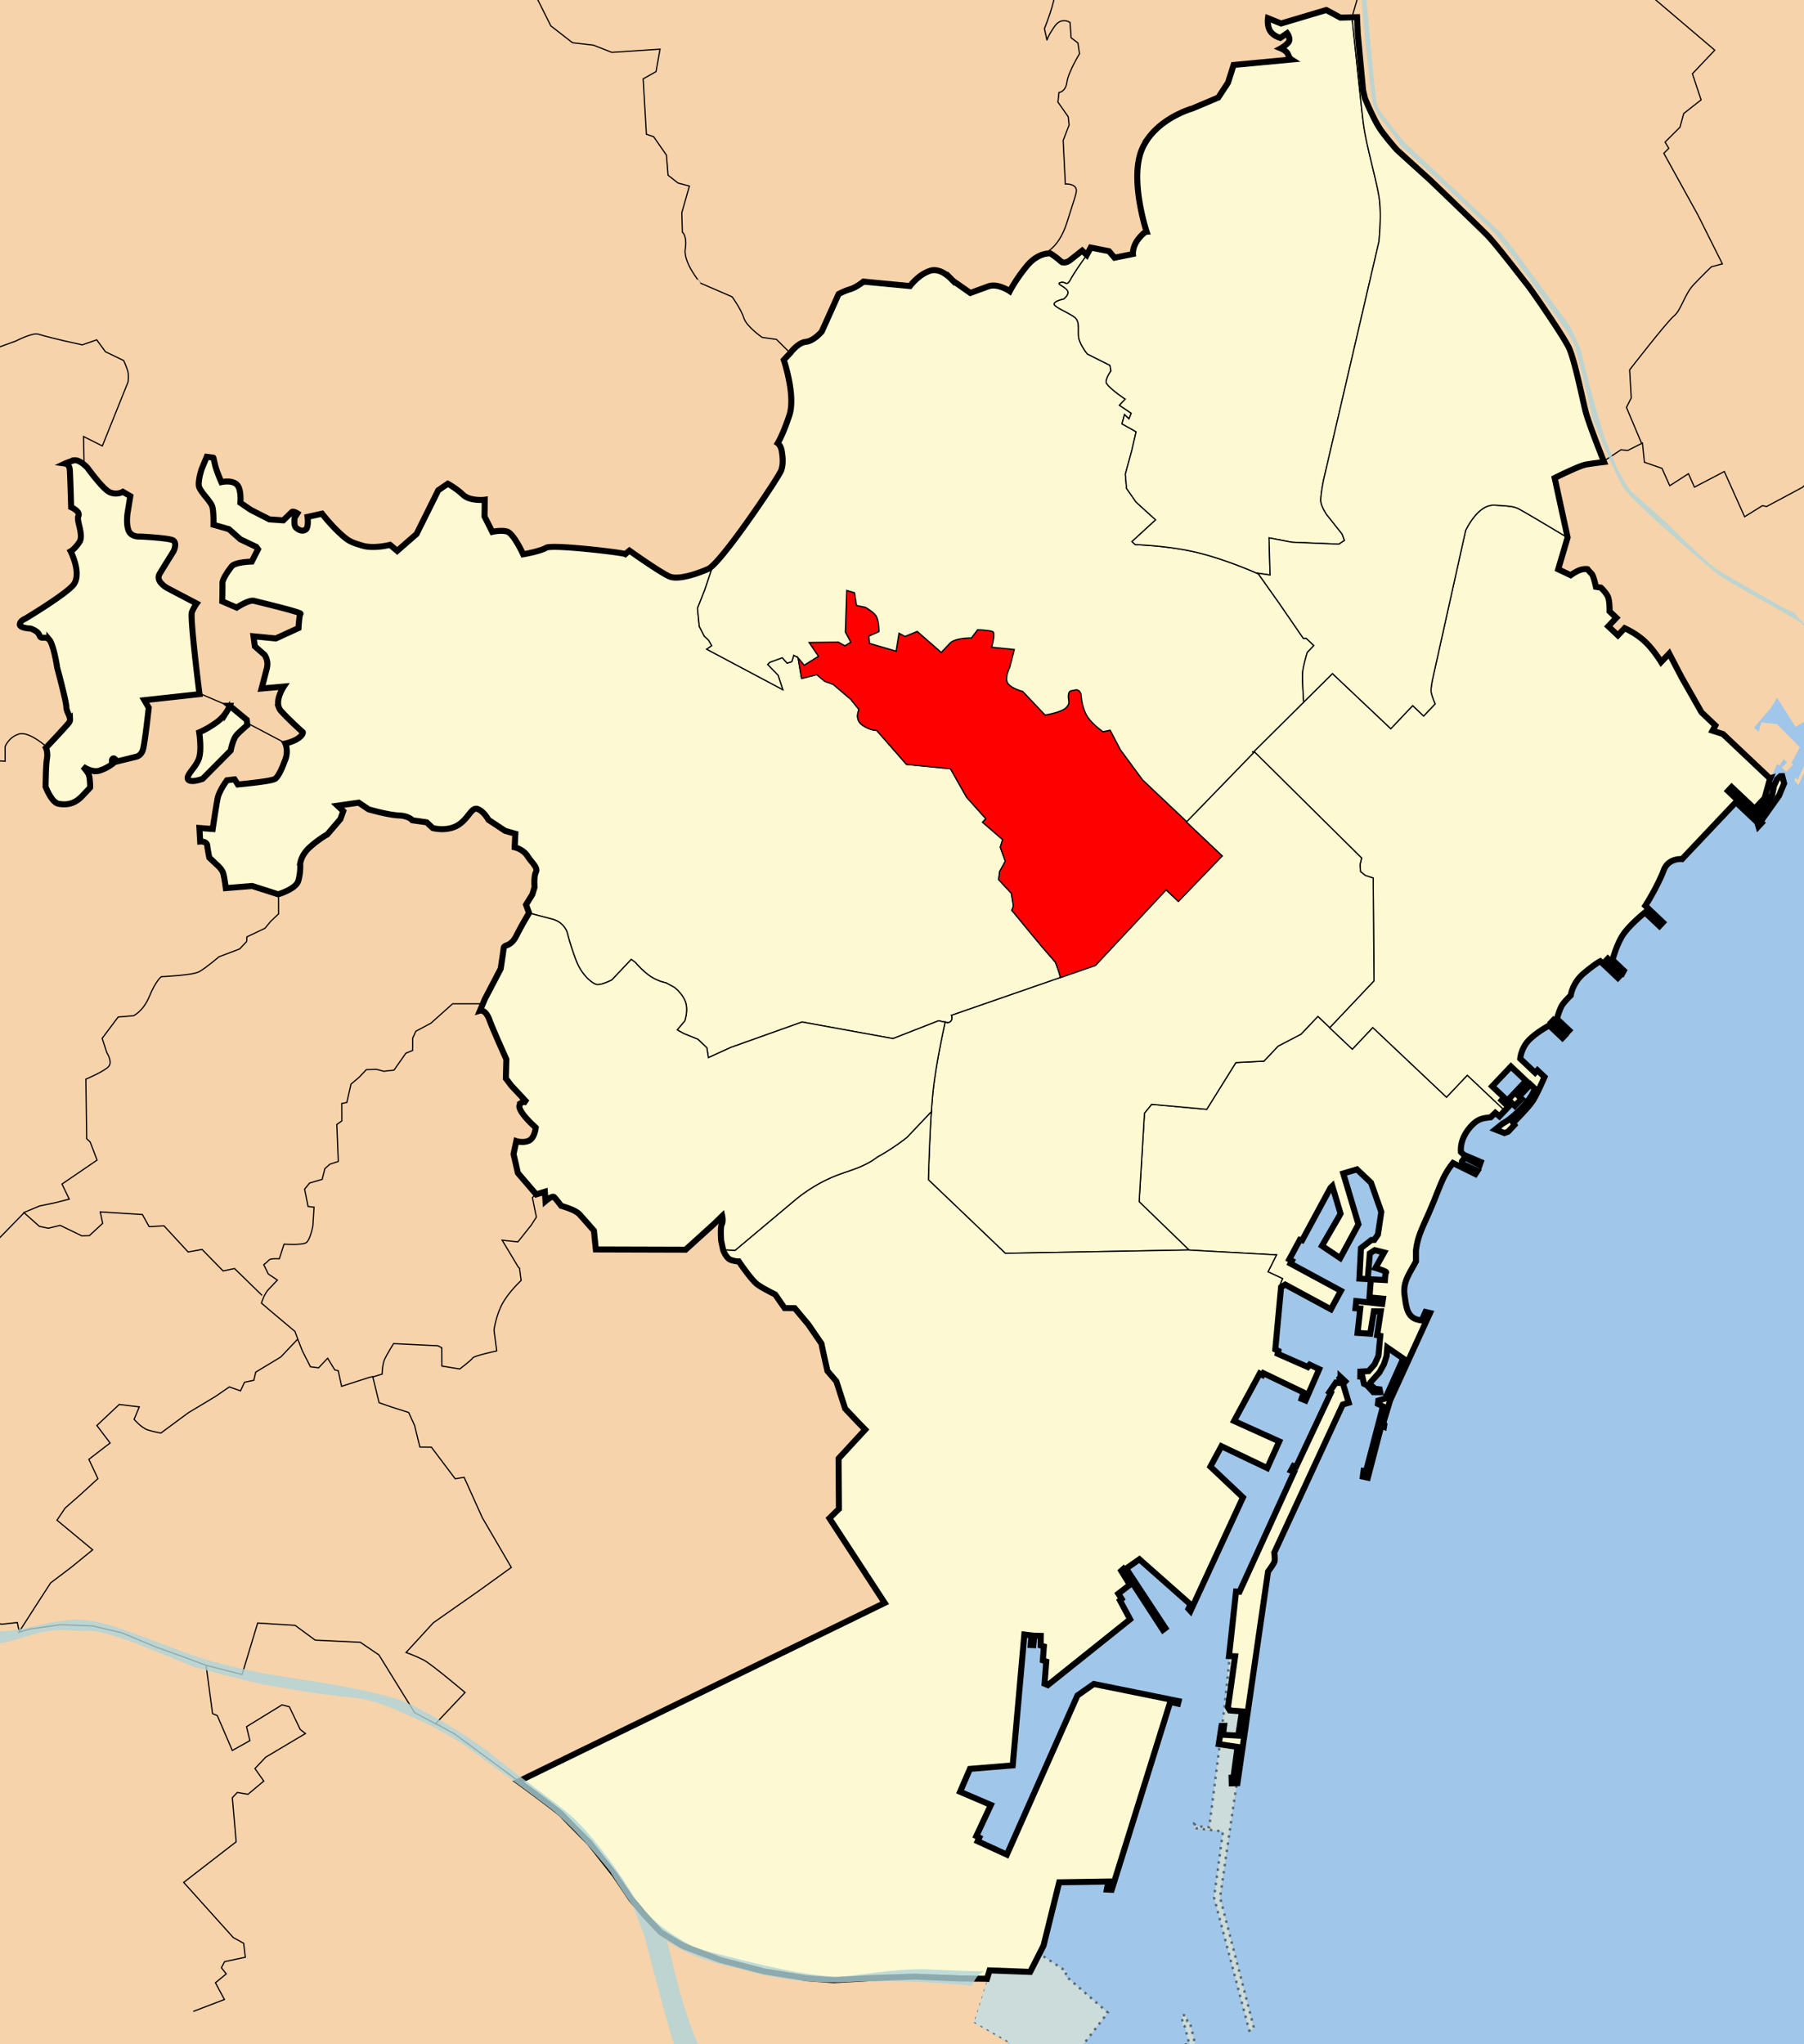 <svg xmlns="http://www.w3.org/2000/svg" width="1500" height="1700" version="1.0"><rect width="100%" height="100%" fill="#333333" stroke="none"/><g style="display:inline"><path style="opacity:1;color:#000;fill:#a0c6e9;fill-opacity:1;fill-rule:evenodd;stroke:none;stroke-width:5;stroke-linecap:round;stroke-linejoin:round;marker:none;marker-start:none;marker-mid:none;marker-end:none;stroke-miterlimit:4;stroke-dasharray:none;stroke-dashoffset:0;stroke-opacity:1;visibility:visible;display:inline;overflow:visible;enable-background:accumulate" d="M370.862-128.777h1500v1700h-1500z" transform="translate(-370.862 128.777)"/></g><g style="display:inline"><path style="opacity:.5;color:#000;fill:#f8f3cd;fill-opacity:1;fill-rule:evenodd;stroke:#000;stroke-width:2;stroke-linecap:butt;stroke-linejoin:miter;marker:none;marker-start:none;marker-mid:none;marker-end:none;stroke-miterlimit:4;stroke-dasharray:2,4;stroke-dashoffset:0;stroke-opacity:1;visibility:visible;display:inline;overflow:visible;enable-background:accumulate" d="m1022.688 1376.219-4.438 43.031-12.75 100.344-9.469-.688-3.093-2.031.062 3.281 23.906 2.875-7.406 54.907 29.281 110.718 3.938-1.75-28.282-108.875s13.631-94.448 14.063-95.875l6.625-58.093 5.375-45.75-17.813-2.094zm-185.063 230.968-5.25.313-23.313 74.438 30.563 17.343-2.438 35.813-82.843 141.968s57.835 58.717 82.968 55.72c25.134-2.998 42.938-11.22 42.938-11.22l-.625-2.28s8.5-3.093 12.938-8.376c4.436-5.283 93.968-123.593 93.968-123.593l2.625 1.374s15.36-23.939 16.313-30.843c.953-6.905-16.157-76.063-16.157-76.063l-2.03-.781-1.282-5.125-3.438.094 1.094 8.281 1.438.813 3.843 14.78-17.125 2.22-111.03 148.687-47.72-36.781 108.094-140.282-35.531-30.812 1.344-3.219-49.344-32.468z"/><path style="fill:#f6d3aa;fill-opacity:1;fill-rule:evenodd;stroke:none;stroke-width:1px;stroke-linecap:butt;stroke-linejoin:miter;stroke-opacity:1;display:inline" d="M-23.375-22.656v1753.593l862.656-.5-1.218-31.718-28.532-16.625 11.625-37c-.284-.026-.56-.037-.843-.063l-22.25-.25-37.344-1.562-36.688 1.312-30.312 1.719-22.594-1.656-35.156-5.688-36.125-9.375-31.25-11.562-18.844-11.625-14-14.938-10.469-12.718-13.593-20.126-20.97-26.593s-19.06-19.146-22.343-22.813c-.82-.917-3.54-3.126-7.156-5.937a822.265 822.265 0 0 0-12.531-9.532c-8.824-6.58-17.25-12.687-17.25-12.687l304.656-148.5-45.938-70.406 7.875-7.75-.281-41.907 22.156-24.062-6.562-6.75-10.125-10.719-7.282-22.625-7.468-8.75-3.969-17.812-1-4.907-10.875-15.874-11.344-13.563-8.406-.063-7.844-11.343s-2.424-1.171-5.468-2.782c-3.045-1.61-6.71-3.66-9.22-5.468-1.254-.905-2.868-2.56-4.562-4.532-1.694-1.97-3.462-4.26-5.093-6.437-3.264-4.352-5.907-8.25-5.907-8.25s-.709.028-1.906-.125a23.615 23.615 0 0 1-4.781-1.156c-.95-.335-1.824-1.014-2.594-1.844-.77-.83-1.448-1.81-2-2.75-1.104-1.88-1.719-3.594-1.719-3.594l-1.656-7.781s-.204-2.744-.25-5.813c-.023-1.534-.017-3.133.094-4.53.11-1.399.313-2.59.656-3.25.343-.661.526-1.414.625-2.188.1-.775.101-1.58.063-2.282a17.1 17.1 0 0 0-.313-2.468l-7.031 6.843-23.407 21.188-74.625-.219-1.593-15.593s-8.357-9.584-11.938-13.532c-.895-.987-2.28-1.93-3.875-2.781-1.594-.85-3.384-1.61-5.062-2.25-3.357-1.28-6.281-2.063-6.281-2.063s-4.515-5.94-6-7.343c-.186-.176-.423-.247-.72-.25a3.22 3.22 0 0 0-1.03.187c-.738.25-1.578.71-2.375 1.219-1.596 1.02-3 2.219-3 2.219l-.532-7.782-7.156 2.22L431.125 975l-3.625-15.813 2.313-10.75s1.38.465 3.375.657c.997.096 2.14.13 3.343 0 1.203-.13 2.474-.429 3.688-.969a6.286 6.286 0 0 0 1.656-1.094 8.4 8.4 0 0 0 1.281-1.5c.767-1.118 1.335-2.404 1.75-3.625.83-2.44 1.063-4.625 1.063-4.625l-3.563-3.375s-2.81-2.687-5.469-5.906c-1.328-1.61-2.627-3.352-3.5-4.969-.436-.808-.755-1.57-.937-2.281-.182-.71-.228-1.36-.063-1.906a4.682 4.682 0 0 1 .657-1.375c.263-.367.548-.626.875-.844.654-.436 1.418-.621 2.125-.656 1.412-.07 2.656.406 2.656.406l-13.125-14.094-4.5-5.937.406-15.938s-2.774-6.136-5.937-13.343c-3.163-7.208-6.715-15.488-8.281-19.782-.784-2.146-1.661-3.662-2.532-4.75-.87-1.088-1.73-1.747-2.5-2.125a4.75 4.75 0 0 0-1.937-.5c-.48-.014-.75.063-.75.063l4.062-9.657 13.156-25.218s1.974-12.783 2.438-16.844c.058-.508.183-.909.375-1.219.192-.31.442-.522.75-.718.617-.394 1.456-.65 2.438-1.094a11.295 11.295 0 0 0 3.312-2.25A15.675 15.675 0 0 0 428 780.78c.636-.892 1.287-1.966 1.938-3.25a287.687 287.687 0 0 1 7.187-13.25c1.966-3.412 3.281-5.531 3.281-5.531l-2.531-6.875 5.25-8.531 1.875-6.125s-.221-2.172-.188-4.813c.017-1.32.12-2.746.313-4.093.192-1.348.49-2.61.969-3.563.24-.477.375-.955.406-1.438.03-.482-.045-.972-.188-1.468-.285-.992-.884-2.012-1.656-3.094-1.544-2.165-3.779-4.566-5.594-7.406a14.818 14.818 0 0 0-3.187-3.532 19.122 19.122 0 0 0-3.5-2.218c-2.203-1.095-3.938-1.469-3.938-1.469l.563-11.281-8.438-2.375-13.875-9.157s-.9-1.708-2.468-3.687c-.784-.99-1.731-2.055-2.813-3-1.082-.945-2.308-1.771-3.625-2.313-.658-.27-1.258-.332-1.844-.25-.585.083-1.168.32-1.718.688-1.1.738-2.156 1.956-3.344 3.438-1.188 1.481-2.483 3.215-4.063 4.906a30.22 30.22 0 0 1-2.593 2.468 24.039 24.039 0 0 1-3.125 2.25 20.475 20.475 0 0 1-3.5 1.657 24.21 24.21 0 0 1-3.594 1 30.427 30.427 0 0 1-6.688.562 35.316 35.316 0 0 1-5-.5c-1.234-.21-1.968-.406-1.968-.406l-5.063-4.781-11.906-1.688s-.68-.909-2.438-1.875c-.879-.483-2.026-.981-3.5-1.375-1.473-.393-3.266-.697-5.437-.781-2.171-.084-4.812-.447-7.563-.938-2.75-.49-5.605-1.106-8.187-1.718a217.317 217.317 0 0 1-9.25-2.407L298.75 667l-17.594 2.531 4.75 4.469-2.406 6.719-10.906 12.75s-1.71.912-4.375 2.687a88.605 88.605 0 0 0-4.625 3.313 87.46 87.46 0 0 0-5.469 4.531c-1.904 1.716-3.362 3.446-4.469 5.063a23.002 23.002 0 0 0-2.375 4.406 18.333 18.333 0 0 0-.969 3.156 10.603 10.603 0 0 0-.187 1.188s.11 1.82-.031 4.5c-.071 1.34-.186 2.87-.438 4.53a37.438 37.438 0 0 1-1.156 5.188c-.265.875-.71 1.717-1.313 2.5-.601.784-1.354 1.5-2.187 2.188-1.667 1.374-3.699 2.543-5.656 3.5a52.275 52.275 0 0 1-5.25 2.218c-1.402.5-2.313.75-2.313.75l-21.594-6.906-21.937 1.782s-1.09-8.363-2.063-12.094c-.243-.933-.73-1.889-1.312-2.782a19.837 19.837 0 0 0-1.906-2.437c-1.308-1.448-2.5-2.438-2.5-2.438l-5.938-5.625s-1.324-6.314-1.719-10.062a3.251 3.251 0 0 0-.375-1.219 3.062 3.062 0 0 0-.718-.875c-.57-.486-1.29-.789-2-.968-1.42-.36-2.781-.25-2.781-.25l-.625-11.25 11.03.843s2.914-19.736 4.188-25.843c.319-1.527.97-3.212 1.75-4.875a51.66 51.66 0 0 1 2.563-4.75c1.762-2.909 3.375-5.063 3.375-5.063l6.312-.75 2.75 4.25s6.767-.618 14-1.5c3.617-.441 7.347-.938 10.406-1.469 3.06-.53 5.45-1.093 6.375-1.625.463-.266.935-.68 1.407-1.218.471-.54.944-1.213 1.406-1.938.923-1.45 1.794-3.176 2.563-4.844 1.537-3.335 2.625-6.406 2.625-6.406a20.228 20.228 0 0 0 1.718-5.813 19.55 19.55 0 0 0 .063-4.78c-.149-1.37-.394-2.51-.625-3.282-.231-.771-.438-1.188-.438-1.188s1.8-.398 4.094-1.187a37.478 37.478 0 0 0 3.656-1.469c1.232-.577 2.416-1.25 3.406-2 .991-.75 1.689-1.417 2.188-2 .5-.583.799-1.098.969-1.5.34-.804.187-1.219.187-1.218 0 0-2.883-2.59-6.594-6.094-3.71-3.505-8.247-7.927-11.53-11.594a9.053 9.053 0 0 1-1.782-2.969c-.386-1.056-.58-2.188-.625-3.312-.046-1.124.05-2.257.25-3.375.2-1.119.494-2.21.844-3.25.7-2.081 1.614-3.919 2.344-5.25.73-1.332 1.28-2.157 1.28-2.157L218 572.095s2.882-10.752 4.438-17.157c.388-1.6.46-3.08.343-4.406a13.744 13.744 0 0 0-.781-3.468c-.702-1.934-1.594-3.063-1.594-3.063l-8-7-1.125-8.375 18.563 1.813 18.844-8.625s.156-2.672.437-5.5c.14-1.415.29-2.86.5-4.032.21-1.172.47-2.078.75-2.375.14-.148-.308-.4-1.188-.75-.879-.35-2.181-.788-3.812-1.281-3.262-.985-7.778-2.198-12.438-3.406-9.318-2.417-19.273-4.823-21.312-5.344-.51-.13-1.111-.145-1.781-.063-.67.083-1.421.261-2.188.5-1.533.479-3.184 1.201-4.719 1.97-3.068 1.536-5.625 3.218-5.625 3.218l-12-5.156s.254-11.596.157-15.063c-.025-.867.28-1.95.781-3.156.5-1.207 1.204-2.552 2-3.875 1.593-2.647 3.542-5.288 4.938-7.063.349-.443.884-.837 1.53-1.187.647-.35 1.405-.67 2.25-.938 1.693-.535 3.687-.917 5.595-1.187 3.815-.54 7.28-.625 7.28-.625l5.188-10.25-1.5-2-13.187-6.281-9.469-8.406-12.844-3.688s.058-2.605-.031-5.781a76.027 76.027 0 0 0-.281-4.938c-.154-1.621-.366-3.133-.688-4.281-.321-1.148-1.133-2.522-2.187-4-1.054-1.478-2.351-3.067-3.625-4.656-1.274-1.59-2.519-3.176-3.5-4.656-.982-1.48-1.698-2.849-1.875-4-.177-1.152-.113-2.567.062-4.063.175-1.496.46-3.08.781-4.5.644-2.838 1.375-5.094 1.375-5.094l4.344-10.531 5.5.719s.026-.028 1.344 5.719c.659 2.873 1.993 6.53 3.156 9.468a141.98 141.98 0 0 0 2.156 5.156s2.169-.492 4.844-.5c1.338-.003 2.795.103 4.188.47.696.182 1.366.428 2 .75.633.321 1.23.727 1.75 1.218s.945 1.096 1.312 1.781c.367.686.667 1.443.906 2.25.48 1.614.725 3.402.844 5.063.238 3.32-.031 6.156-.031 6.156l8.531 5.813 15.563 7.968 11.594.813s5.907-5.656 7.03-6.844c.282-.297.7-.385 1.188-.344.49.041 1.05.203 1.563.406 1.023.407 1.906.97 1.906.97l-2.219 3.53s-.232 1.59-.219 3.438c.007.924.05 1.935.25 2.813.2.877.543 1.633 1.063 2.125.52.49 1.118.947 1.781 1.343.664.397 1.395.742 2.125.938.73.195 1.466.267 2.188.156a4.235 4.235 0 0 0 2.062-.938c.636-.523 1.059-1.451 1.313-2.53.254-1.08.354-2.323.375-3.5.041-2.356-.25-4.438-.25-4.438l12.062-2.656s1.583 2.06 4.125 5.03c2.543 2.97 6.045 6.85 9.906 10.5 1.931 1.826 3.509 3.23 4.938 4.376 1.43 1.146 2.72 2.044 4.063 2.781 1.341.737 2.739 1.34 4.406 1.938 1.667.597 3.594 1.178 6 1.906 1.203.364 2.46.63 3.75.812 1.29.182 2.598.274 3.906.313 2.616.078 5.215-.084 7.5-.344 4.57-.52 7.938-1.406 7.938-1.406l5.937 5.031 16.094-14.031 18.062-36.375 7.938-5.438s1.695.905 4.125 2.5a68.145 68.145 0 0 1 4.062 2.875 57.37 57.37 0 0 1 4.5 3.813c.743.702 1.57 1.284 2.469 1.781.9.497 1.86.894 2.844 1.219 1.969.65 4.055.991 5.937 1.156 1.883.165 3.586.177 4.813.125 1.226-.052 1.969-.156 1.969-.156L403.375 429l6.438 12.813s1.66-.41 4-.657c1.17-.123 2.51-.216 3.906-.187 1.396.028 2.836.177 4.219.5.69.161 1.407.58 2.156 1.187.749.608 1.516 1.392 2.281 2.313 1.53 1.841 3.057 4.174 4.406 6.469a109.63 109.63 0 0 1 4.719 9.03s3.523-.605 7.688-1.593c2.082-.494 4.333-1.095 6.375-1.75 2.041-.655 3.876-1.366 5.156-2.125.62-.368 2.079-.568 4.156-.656 2.077-.089 4.769-.067 7.875.062 6.213.259 14.05.891 21.813 1.656 7.761.766 15.456 1.654 21.343 2.438 5.887.784 9.974 1.466 10.563 1.781.78-.732 3.406-2.875 3.406-2.875s6.635 4.743 14.156 9.813c3.761 2.534 7.74 5.127 11.219 7.281 3.478 2.154 6.465 3.858 8.219 4.531.877.337 1.854.561 2.937.688 1.084.126 2.284.15 3.532.094 2.494-.113 5.266-.57 8.156-1.25a87.78 87.78 0 0 0 8.812-2.594 120.224 120.224 0 0 0 8.469-3.344c.66-.29 1.472-.843 2.406-1.625.935-.782 1.989-1.79 3.157-3 2.335-2.42 5.104-5.636 8.125-9.375 3.02-3.739 6.31-7.996 9.687-12.531A735.647 735.647 0 0 0 623 431.938c6.813-9.622 13.358-19.284 18.313-26.875 4.954-7.592 8.314-13.114 8.78-14.5.468-1.387.786-2.794.97-4.188.183-1.394.236-2.767.218-4.125-.035-2.715-.396-5.322-.75-7.625a12.568 12.568 0 0 0-.812-2.969 10.578 10.578 0 0 0-1.125-2.031c-.756-1.065-1.438-1.563-1.438-1.563s1.103-1.753 2.875-5.562c.886-1.904 1.93-4.32 3.094-7.281 1.164-2.96 2.45-6.477 3.781-10.563.666-2.042 1.078-4.285 1.313-6.656.235-2.37.284-4.874.187-7.406a84.304 84.304 0 0 0-.656-7.625c-.328-2.527-.757-5.02-1.219-7.375a150.036 150.036 0 0 0-2.843-11.906c-.859-3.022-1.5-4.875-1.5-4.875l5.156-5.438s1.584-2.215 4.031-4.531c1.223-1.158 2.658-2.345 4.219-3.281.78-.469 1.607-.875 2.437-1.188.83-.313 1.674-.535 2.532-.625.857-.09 1.7-.278 2.53-.563.832-.284 1.656-.673 2.438-1.093 1.564-.84 2.992-1.877 4.219-2.906 2.455-2.059 4.062-4.032 4.063-4.032l13.968-31.094s.902-.539 2.532-1.312a49.837 49.837 0 0 1 6.875-2.656c1.443-.438 2.865-1.068 4.187-1.75a38.548 38.548 0 0 0 3.594-2.125c2.083-1.383 3.437-2.531 3.437-2.531l38.75 3.687s1.721-2.359 4.657-5.125c1.467-1.383 3.239-2.883 5.25-4.219a30.945 30.945 0 0 1 3.187-1.844 25.318 25.318 0 0 1 3.5-1.468c1.213-.398 2.41-.57 3.594-.563 1.183.007 2.35.19 3.468.5 1.119.31 2.2.738 3.22 1.25a23.696 23.696 0 0 1 2.843 1.719 32.255 32.255 0 0 1 4.281 3.594 25.224 25.224 0 0 1 1.594 1.719l14.594 10.187s7.076-2.601 14.937-5.469c.983-.358 2.006-.57 3.032-.656a15.149 15.149 0 0 1 3.062.063c2.041.24 4.042.852 5.781 1.53 1.74.68 3.223 1.433 4.282 2.032a25.082 25.082 0 0 1 1.687 1.031s1.372-2.676 3.906-6.719a136.346 136.346 0 0 1 4.657-6.937 121.67 121.67 0 0 1 6.187-7.938 33.805 33.805 0 0 1 3.469-3.53 28.696 28.696 0 0 1 3.406-2.563c1.108-.713 2.162-1.314 3.188-1.781a23.152 23.152 0 0 1 2.906-1.094 19.557 19.557 0 0 1 4.375-.813c1.063-.07 1.687 0 1.687 0s1.16.7 2.75 1.813 3.608 2.641 5.375 4.312c.442.418.91.723 1.375.938.466.215.94.351 1.407.406.933.11 1.822-.072 2.625-.344a9.944 9.944 0 0 0 2.78-1.5l10.095-7.969 3.812 3.594 3.281-6.156 15.157 3 4.656 5.438 15.281-3.063s-.12-1.512.375-3.813c.247-1.15.64-2.49 1.281-3.937a21.814 21.814 0 0 1 2.75-4.563c1.214-1.556 2.244-2.713 3.125-3.593.881-.88 1.62-1.48 2.188-1.875 1.135-.793 1.656-.813 1.656-.813s-.918-2.768-2.125-7.312a192.935 192.935 0 0 1-1.938-8.031 178.654 178.654 0 0 1-1.906-9.938 145.989 145.989 0 0 1-1.375-11.094c-.316-3.814-.472-7.7-.375-11.531.098-3.83.455-7.62 1.125-11.219a50.452 50.452 0 0 1 1.25-5.25 39.568 39.568 0 0 1 1.813-4.875 46.477 46.477 0 0 1 2.312-4.469 49.531 49.531 0 0 1 2.688-4.124c1.906-2.613 4.033-4.984 6.25-7.126a65.215 65.215 0 0 1 6.875-5.75 76.479 76.479 0 0 1 6.937-4.5 83.862 83.862 0 0 1 6.407-3.312 83.78 83.78 0 0 1 5.28-2.25c3.033-1.166 4.938-1.688 4.938-1.688l21.438-9.062 8.125-12.406 4.625-14.688L1074.28 49s-.417-.26-.968-.906c-.552-.646-1.24-1.678-1.813-3.25-.287-.786-.793-1.497-1.406-2.125a12.258 12.258 0 0 0-2-1.625c-1.35-.888-2.563-1.375-2.563-1.375s.799-.429 1.938-1.219a25.958 25.958 0 0 0 4.031-3.438c.353-.373.608-.765.781-1.187.173-.422.25-.87.282-1.313.062-.884-.105-1.788-.376-2.593-.54-1.61-1.437-2.844-1.437-2.844L1065.031 31s-1.532-.405-3.375-1.375a16.188 16.188 0 0 1-2.843-1.906c-.927-.78-1.78-1.705-2.407-2.813-.626-1.107-1.043-2.297-1.312-3.468a18.906 18.906 0 0 1-.438-3.344c-.093-2.017.125-3.469.125-3.469l10.907 4.406 37.593-11.218 11.75 6.343 13.813-.375.656 14.063 4.344 46.562 1.593 6.875s1.864 4.565 4.47 10.188c1.302 2.811 2.769 5.886 4.312 8.781 1.543 2.895 3.147 5.62 4.656 7.719 3.018 4.197 6.31 8.244 8.844 11.25a206.437 206.437 0 0 0 4.312 4.969l27.782 25.187s40.044 38.379 47.437 45.906c1.848 1.882 4.614 5.097 7.781 8.938 3.168 3.84 6.734 8.316 10.188 12.687 6.908 8.743 13.359 17.11 15.218 19.406 1.86 2.296 9.197 12.725 16.688 23.844 3.745 5.56 7.528 11.31 10.688 16.281 3.16 4.972 5.692 9.168 6.937 11.688.622 1.26 1.28 2.863 1.938 4.75.658 1.887 1.325 4.068 2 6.406 1.348 4.676 2.707 10.08 4 15.5 2.584 10.84 4.888 21.746 6.28 27.094.697 2.674 2 6.638 3.563 11.063 1.563 4.424 3.39 9.312 5.125 13.875a1140.245 1140.245 0 0 0 6.594 16.906s-9.102 1.072-14.875 2.062c-1.443.248-3.805 1.058-6.531 2.156-2.726 1.099-5.806 2.473-8.719 3.813-5.825 2.68-10.938 5.25-10.938 5.25l10.75 49.438-7.812 26.468 10.375 4.938s.866-.638 2.188-1.469c1.321-.83 3.1-1.853 4.874-2.594.888-.37 1.752-.618 2.563-.781.81-.163 1.581-.249 2.219-.281 1.275-.065 2.093.062 2.093.062s1.704 2.14 3.407 3.75c.425.403.861 1.303 1.281 2.406.42 1.104.81 2.418 1.156 3.688.694 2.541 1.188 4.875 1.188 4.875l4.187.688s.864.808 1.969 2.062c1.105 1.254 2.452 2.952 3.469 4.719.508.883.868 2.124 1.125 3.5.256 1.375.412 2.889.5 4.281.175 2.785.093 5.125.093 5.125l5.688 5.375-6.719 7.094 7.969 7.531 5.625-5.969s2.36 1.028 5.656 2.938c1.649.954 3.541 2.13 5.469 3.5 1.928 1.37 3.906 2.943 5.75 4.687 1.844 1.744 3.61 3.67 5.219 5.594a99.243 99.243 0 0 1 4.281 5.531c2.445 3.386 3.969 5.907 3.969 5.907l6.718-7.094 9.907 19.062 16.937 29.844 11.532 10.938-2.344 4.343 8.656 2.782 38.875 36.75.594-.157 5.031-11.156 2.188 1.313 3.218-5.438 2.844 2.688-4.219 4.468 3.657 3.469 5.937-6.281-1.781-.969 7.125-13.188-19.125-19.28-12.907-1.438-2.343 7.781-3.657-3.438 6.126-7.312 7.843-9.125 5.125-8.25 15.313 24.094 29.187-16.625-27.375 60.687-2-1.531-.937 1.813 3.468 4.062 32.813-70.938-2-.75-3.25 3.47-6.875 2.374s-4.481-4.634-5.031-10.156c-.55-5.522-.01-7.31.906-9.906.916-2.597 3.245-4.647 4.375-6.657 1.13-2.009-1.107-3.726 1.719-8.75l-.375-574.218H-23.375zM62.406 382.28a5.891 5.891 0 0 1 1.844.125c.62.138 1.227.376 1.844.656 1.234.562 2.45 1.35 3.5 2.157 2.1 1.613 3.593 3.281 3.594 3.281 0 0 3.17 4.388 7.062 9.125 1.946 2.369 4.053 4.843 6.063 6.875a40.038 40.038 0 0 0 2.906 2.656c.906.742 1.736 1.316 2.469 1.656 1.464.682 2.884.996 4.187 1.094a12.59 12.59 0 0 0 3.5-.219c2.01-.419 3.281-1.187 3.281-1.187l6.188 3.594-2.219 13.656s-.367 2.165-.469 5.094c-.05 1.464-.042 3.12.125 4.781.167 1.662.483 3.341 1.031 4.844a7.427 7.427 0 0 0 1.032 1.937c.415.554.9 1.021 1.406 1.406 1.011.772 2.145 1.255 3.219 1.532 1.074.276 2.075.355 2.812.375.737.02 1.219-.031 1.219-.031s5.643.268 11.844.78c3.1.257 6.356.568 9.094.938 2.737.37 4.964.806 6.062 1.281.549.238.959.555 1.281.938.323.383.547.834.688 1.313.282.956.266 2.056.094 3.093-.346 2.075-1.25 3.906-1.25 3.906s-7.728 12.343-11.594 18.813a5.77 5.77 0 0 0-.813 2.375 5.43 5.43 0 0 0 .219 2.219c.223.712.57 1.393 1 2.031.43.638.961 1.235 1.5 1.781 1.078 1.092 2.258 1.977 3.188 2.594.929.617 1.593.969 1.593.969l24.063 12.625s-.496.666-1.219 1.875a44.85 44.85 0 0 0-2.625 5.156c-.238.549-.322 2.018-.281 4.188.04 2.17.22 5.035.469 8.343.496 6.616 1.318 15.04 2.218 23.313a1989.37 1989.37 0 0 0 3.844 32.531l-45.844 5.031 3.656 6.25s-.807 7.414-1.812 15.469a504.006 504.006 0 0 1-1.594 11.719c-.525 3.512-1.01 6.344-1.406 7.656-.1.328-.197.643-.313.938a9.458 9.458 0 0 1-1.218 2.218 7.898 7.898 0 0 1-1.875 1.782c-1.2.828-2.188 1-2.188 1l-16.094 3.937s-.542-.916-1.25-1.656c-.353-.37-.728-.706-1.124-.844-.397-.138-.806-.09-1.157.281-.35.372-.505.803-.562 1.25-.057.448-.006.902.094 1.313.198.822.562 1.468.562 1.468s-1.203.974-3.188 2.188a37.7 37.7 0 0 1-3.5 1.906 31.949 31.949 0 0 1-4.406 1.719c-.788.239-1.6.368-2.406.406a12.725 12.725 0 0 1-2.406-.125c-1.58-.227-3.09-.708-4.406-1.25-2.634-1.082-4.47-2.406-4.47-2.406s.753.836 1.688 2c.936 1.164 2.054 2.658 2.813 3.938.38.64.666 1.673.875 2.875.209 1.2.349 2.562.437 3.843.178 2.563.156 4.813.156 4.813s.021-.004-6.718 7.125c-1.685 1.782-3.373 3.118-5.063 4.125a18.512 18.512 0 0 1-5.031 2.093c-1.653.41-3.27.572-4.844.563-1.574-.009-3.11-.19-4.562-.438-.727-.124-1.432-.45-2.125-.906a11.31 11.31 0 0 1-2.032-1.718c-1.286-1.374-2.449-3.106-3.437-4.813-1.977-3.415-3.219-6.719-3.219-6.719s.039-4.335.188-9.406c.149-5.07.41-10.876.906-13.781.248-1.453.314-2.77.281-3.907a15.855 15.855 0 0 0-.343-2.875c-.336-1.578-.782-2.437-.782-2.437s4.017-4.223 8.407-8.938c4.389-4.714 9.15-9.92 10.687-11.843.384-.48.656-.977.813-1.469.156-.492.207-.993.187-1.5-.04-1.013-.4-2.038-.844-3.125-.444-1.087-.994-2.224-1.437-3.406-.443-1.183-.776-2.419-.813-3.719-.036-1.3-.534-3.994-1.25-7.281-.716-3.288-1.657-7.173-2.593-10.907a882.38 882.38 0 0 0-3.72-14.28s-.541-3.607-1.468-8.063c-.464-2.228-1.02-4.656-1.656-6.969-.637-2.313-1.354-4.505-2.125-6.219a8.586 8.586 0 0 0-1.25-2.031c-.436-.518-.88-.893-1.344-1.156-.927-.527-1.878-.644-2.781-.657-.904-.012-1.769.078-2.469-.093a1.954 1.954 0 0 1-.906-.5c-.266-.252-.498-.592-.657-1.094-.317-1.003-.936-1.886-1.687-2.625-.75-.739-1.626-1.329-2.469-1.813-1.685-.967-3.218-1.437-3.218-1.437s-2.304-.086-4.594-.563c-1.146-.238-2.285-.553-3.125-1.03-.42-.24-.766-.531-1-.845-.234-.313-.369-.664-.344-1.062.05-.797.35-1.5.781-2.094.431-.594.981-1.074 1.532-1.468 1.1-.79 2.187-1.188 2.187-1.188s7.733-4.637 16.531-10.375c4.4-2.869 9.067-6.013 13.157-9 2.044-1.494 3.94-2.923 5.593-4.281 1.654-1.359 3.072-2.636 4.125-3.75 1.053-1.114 1.813-2.39 2.344-3.781.53-1.392.818-2.889.938-4.438.12-1.55.085-3.162-.094-4.75a37.604 37.604 0 0 0-.844-4.656c-.734-3.018-1.75-5.766-2.563-7.75-.813-1.985-1.437-3.219-1.437-3.219s.853-.463 2.188-1.656a25.938 25.938 0 0 0 2.312-2.375c.865-1 1.81-2.215 2.781-3.688.486-.736.807-1.57 1-2.469.193-.898.244-1.87.219-2.875-.05-2.008-.434-4.149-.906-6.25-.472-2.1-1.017-4.157-1.313-5.906-.148-.874-.227-1.672-.219-2.375.009-.703.105-1.304.344-1.781a2.64 2.64 0 0 0 .281-1.406 3.278 3.278 0 0 0-.406-1.344c-.472-.867-1.286-1.664-2.156-2.344-1.74-1.36-3.719-2.25-3.719-2.25s-.746-27.174-1.156-31.5c-.103-1.081-.396-1.911-.781-2.562a4.617 4.617 0 0 0-1.313-1.438c-.925-.654-1.812-.781-1.812-.781s2.004-.949 6.875-2.531c.304-.1.62-.157.937-.188zm129.125 204.156 14.188 11.75.406 4.313s-5.349 4.498-8.719 8.063c-.842.89-1.58 2.162-2.219 3.562-.638 1.4-1.163 2.922-1.593 4.344-.86 2.843-1.313 5.25-1.313 5.25l-23.344 23.5s-2.572.955-5.375 1.468c-1.4.257-2.87.379-4.093.25-.612-.064-1.169-.181-1.625-.406-.457-.224-.803-.541-1.031-.968a2.423 2.423 0 0 1-.282-1.375c.04-.498.217-1.03.469-1.594.505-1.13 1.38-2.397 2.406-3.782.513-.692 1.064-1.406 1.625-2.156a67.368 67.368 0 0 0 1.688-2.343c1.106-1.617 2.13-3.36 2.875-5.188.372-.914.657-1.946.875-3.063.218-1.116.374-2.333.469-3.562.189-2.458.15-5.043.03-7.406-.238-4.727-.843-8.531-.843-8.532 0 0 1.846-.76 4.656-2.25a86.07 86.07 0 0 0 4.813-2.78 77.048 77.048 0 0 0 5.594-3.782 31.566 31.566 0 0 0 4.843-4.5 33.099 33.099 0 0 0 3.188-4.313c1.63-2.614 2.312-4.5 2.312-4.5z"/><path style="fill:#fdf9d2;fill-opacity:1;fill-rule:evenodd;stroke:#000;stroke-width:1px;stroke-linecap:butt;stroke-linejoin:miter;stroke-opacity:1;display:inline" d="m172.406 379.375-4.344 10.531s-.731 2.256-1.375 5.094a44.107 44.107 0 0 0-.78 4.5c-.176 1.496-.24 2.91-.063 4.063.177 1.151.893 2.52 1.875 4 .981 1.48 2.226 3.066 3.5 4.656 1.274 1.589 2.57 3.178 3.625 4.656 1.054 1.478 1.866 2.852 2.187 4 .322 1.148.534 2.66.688 4.281.154 1.622.236 3.35.281 4.938.09 3.176.031 5.781.031 5.781l12.844 3.688 9.469 8.406 13.187 6.281 1.5 2-5.187 10.25s-3.466.084-7.281.625c-1.908.27-3.902.652-5.594 1.188-.846.267-1.604.587-2.25.937-.647.35-1.183.744-1.531 1.188-1.396 1.774-3.345 4.415-4.938 7.062-.796 1.323-1.5 2.668-2 3.875-.5 1.207-.806 2.29-.781 3.156.097 3.467-.156 15.063-.156 15.063l12 5.156s2.556-1.682 5.625-3.219c1.534-.768 3.185-1.49 4.718-1.969.767-.239 1.518-.417 2.188-.5.67-.082 1.271-.067 1.781.063 2.039.521 11.994 2.927 21.313 5.344 4.659 1.208 9.175 2.421 12.437 3.406 1.63.493 2.933.932 3.813 1.281.879.35 1.327.602 1.187.75-.28.297-.54 1.203-.75 2.375-.21 1.172-.36 2.617-.5 4.032-.281 2.828-.438 5.5-.438 5.5l-18.843 8.625-18.563-1.813 1.125 8.375 8 7s.892 1.129 1.594 3.063c.351.966.664 2.143.781 3.468a13.523 13.523 0 0 1-.344 4.407c-1.555 6.404-4.437 17.156-4.437 17.156l18.469-1.657s-.552.825-1.281 2.157c-.73 1.331-1.645 3.169-2.344 5.25a22.812 22.812 0 0 0-.844 3.25 15.636 15.636 0 0 0-.25 3.375c.046 1.124.24 2.255.625 3.312a9.053 9.053 0 0 0 1.781 2.969c3.284 3.667 7.821 8.089 11.531 11.594a393.225 393.225 0 0 0 6.594 6.093s.153.415-.187 1.22c-.17.401-.47.916-.969 1.5-.5.582-1.197 1.249-2.188 2-.99.75-2.174 1.422-3.406 2a37.478 37.478 0 0 1-3.656 1.468c-2.294.789-4.094 1.188-4.094 1.188s.207.416.438 1.187c.23.771.476 1.911.625 3.281a19.55 19.55 0 0 1-.063 4.782 20.228 20.228 0 0 1-1.719 5.812s-1.087 3.07-2.625 6.406c-.768 1.668-1.639 3.394-2.562 4.844-.462.725-.935 1.398-1.406 1.938-.472.539-.944.952-1.406 1.218-.925.532-3.316 1.095-6.375 1.625-3.06.53-6.79 1.028-10.407 1.469-7.233.882-14 1.5-14 1.5l-2.75-4.25-6.312.75s-1.613 2.154-3.375 5.063a51.66 51.66 0 0 0-2.563 4.75c-.78 1.663-1.431 3.348-1.75 4.875-1.274 6.107-4.187 25.843-4.187 25.843l-11.031-.843.625 11.25s1.361-.11 2.78.25c.71.18 1.431.482 2 .968.285.243.532.528.72.875.187.347.325.75.375 1.219.394 3.748 1.718 10.063 1.718 10.063l5.938 5.625s1.192.99 2.5 2.437a19.837 19.837 0 0 1 1.906 2.438c.582.892 1.07 1.848 1.313 2.78.972 3.732 2.062 12.095 2.062 12.095l21.938-1.782 21.593 6.907s.91-.251 2.313-.75a52.275 52.275 0 0 0 5.25-2.22c1.957-.956 3.99-2.125 5.656-3.5.833-.686 1.586-1.403 2.188-2.187.601-.783 1.047-1.625 1.312-2.5.53-1.75.905-3.526 1.156-5.187.252-1.661.367-3.192.438-4.532.141-2.68.031-4.5.031-4.5s.032-.428.188-1.187c.155-.759.444-1.859.968-3.156a23.002 23.002 0 0 1 2.375-4.407c1.107-1.616 2.565-3.346 4.469-5.062a87.46 87.46 0 0 1 5.469-4.531 88.605 88.605 0 0 1 4.625-3.313c2.665-1.775 4.375-2.687 4.375-2.687l10.906-12.75 2.406-6.719-4.75-4.469L298.75 667l8.25 5.563s4.085 1.182 9.25 2.406c2.582.612 5.437 1.228 8.188 1.718 2.75.49 5.391.854 7.562.938 2.171.084 3.964.388 5.438.781 1.473.394 2.62.892 3.5 1.375 1.758.966 2.437 1.875 2.437 1.875l11.906 1.688 5.063 4.781s.734.196 1.969.406c1.234.21 2.974.448 5 .5 2.025.052 4.315-.09 6.687-.562a24.21 24.21 0 0 0 3.594-1 20.475 20.475 0 0 0 3.5-1.657 24.039 24.039 0 0 0 3.125-2.25 30.22 30.22 0 0 0 2.594-2.468c1.58-1.691 2.874-3.425 4.062-4.907 1.188-1.481 2.243-2.7 3.344-3.437.55-.369 1.133-.605 1.719-.688.585-.082 1.185-.02 1.843.25 1.317.542 2.543 1.368 3.625 2.313 1.082.945 2.029 2.01 2.813 3 1.568 1.98 2.469 3.688 2.469 3.688l13.875 9.156 8.437 2.375-.563 11.281s1.735.374 3.938 1.469a19.122 19.122 0 0 1 3.5 2.218 14.818 14.818 0 0 1 3.188 3.532c1.814 2.84 4.05 5.241 5.593 7.406.772 1.082 1.37 2.102 1.656 3.094.143.496.219.986.188 1.468-.03.483-.167.961-.406 1.438-.48.953-.777 2.215-.969 3.563a32.527 32.527 0 0 0-.313 4.093c-.033 2.64.188 4.813.188 4.813l-1.875 6.125-5.25 8.531 2.531 6.875s-.234.412-.25.438l.188.187s7.275 1.97 18.562 4.906c1.411.367 2.686.839 3.813 1.375a17.942 17.942 0 0 1 2.969 1.782 17.042 17.042 0 0 1 3.937 4.093c.919 1.352 1.507 2.61 1.844 3.532.336.922.437 1.5.437 1.5s.615 2.53 1.813 6.562a212.8 212.8 0 0 0 5.312 15.656 45.062 45.062 0 0 0 4.031 8.032 39.596 39.596 0 0 0 4.594 5.906c1.537 1.628 3.027 2.939 4.375 3.906 1.349.967 2.556 1.602 3.469 1.938.457.167.981.226 1.594.218.612-.007 1.292-.08 2-.218 1.415-.277 2.975-.776 4.406-1.313a54.187 54.187 0 0 0 5.25-2.313l16.156-17.093 3.688 2.812s1.14 1.414 3.093 3.438a67.763 67.763 0 0 0 3.5 3.375 60.571 60.571 0 0 0 4.563 3.718 33.737 33.737 0 0 0 4.969 3 38.575 38.575 0 0 0 4.468 1.875c2.647.92 4.47 1.22 4.47 1.22l6.968 3.78s1.482 1.065 3.344 3c.93.968 1.95 2.136 2.937 3.532.988 1.395 1.946 2.995 2.719 4.781.386.893.67 1.838.875 2.781.204.943.315 1.897.375 2.844.12 1.894.007 3.742-.219 5.375-.45 3.266-1.312 5.656-1.312 5.656l-6.282 7.407 5.5 3.093 11.688 4.719 7.438 7.031 1.312 8.282 18.563-8.47 59.406-21.187 75.562 13.782 37.907-14.813 5.437 1.188.063-.22s.611.411 1.5.563c.444.076.973.085 1.5-.062.526-.148 1.078-.455 1.593-1 .515-.545.788-1.12.938-1.688a4.39 4.39 0 0 0 .093-1.625c-.115-.97-.468-1.656-.468-1.656l90.656-31.438-1.5-5.375-2.688-7.343-9.875-11.407-10.968-13.125-15.375-18.656 1.312-3.593-1.718-10.563-10.563-11.375.844-6.719 4.718-8.625-4.218-11.562 1.937-6.407L817 683.782l2.75-2.906-16.063-17.938-13.406-23.687-36.531-3.563-24.844-28.312s-1.399.057-3.625-.5a22.892 22.892 0 0 1-3.875-1.375 26.02 26.02 0 0 1-4.656-2.719 9.629 9.629 0 0 1-1.969-1.937 8.186 8.186 0 0 1-1.156-2.063 8.878 8.878 0 0 1-.5-2.125 10.425 10.425 0 0 1-.063-2c.097-1.285.412-2.435.688-3.25.276-.814.531-1.312.531-1.312l-6.968-8.625-14.5-12.344-7.157-2.625-6.5-5.469-12.656 3.188-2.813-16.563-.5-1.031-3.218-1.688-1.625 5.344-3.875 1.188-4-4.5-10.5 3.843-1.719 1.813 8.719 8.938 3.875 11.937-63.188-33.594 4.157-2.968-2.594-4.5-3.625-3.438-4.125-8.031-1.5-15.157 5.968-15.03 6.97-20.844c-.363.333-.794.784-1.126 1.062-.934.782-1.745 1.335-2.406 1.625a120.224 120.224 0 0 1-8.469 3.344 87.78 87.78 0 0 1-8.812 2.594c-2.89.68-5.662 1.137-8.157 1.25-1.247.056-2.447.032-3.53-.094-1.084-.127-2.061-.35-2.938-.688-1.754-.673-4.74-2.377-8.219-4.531-3.478-2.154-7.458-4.747-11.219-7.281-7.521-5.07-14.156-9.813-14.156-9.813s-2.626 2.143-3.406 2.875c-.59-.315-4.676-.997-10.563-1.781-5.887-.784-13.582-1.672-21.344-2.438-7.761-.765-15.6-1.397-21.812-1.656-3.106-.13-5.798-.15-7.875-.062s-3.536.288-4.156.656c-1.28.759-3.115 1.47-5.156 2.125-2.042.655-4.293 1.256-6.375 1.75-4.165.988-7.688 1.594-7.688 1.594s-2.02-4.443-4.719-9.031c-1.35-2.295-2.875-4.627-4.406-6.47-.765-.92-1.532-1.704-2.281-2.312-.75-.608-1.465-1.026-2.156-1.187-1.383-.323-2.823-.472-4.22-.5a31.337 31.337 0 0 0-3.906.187c-2.34.248-4 .656-4 .656L403.375 429l.188-13.906s-.743.104-1.97.156c-1.226.052-2.93.04-4.812-.125-1.882-.165-3.968-.506-5.937-1.156A16.702 16.702 0 0 1 388 412.75c-.9-.497-1.726-1.08-2.469-1.781a57.37 57.37 0 0 0-4.5-3.813 68.145 68.145 0 0 0-4.062-2.875c-2.43-1.595-4.125-2.5-4.125-2.5l-7.938 5.438-18.062 36.375-16.094 14.031-5.938-5.031s-3.367.886-7.937 1.406c-2.285.26-4.884.422-7.5.344a35.572 35.572 0 0 1-3.906-.313 25.059 25.059 0 0 1-3.75-.812c-2.406-.728-4.333-1.31-6-1.906-1.667-.598-3.065-1.201-4.406-1.938-1.342-.737-2.634-1.635-4.063-2.781-1.43-1.146-3.007-2.55-4.938-4.375-3.86-3.65-7.363-7.53-9.906-10.5-2.542-2.97-4.125-5.031-4.125-5.031l-12.062 2.656s.291 2.082.25 4.437c-.021 1.178-.121 2.42-.375 3.5s-.677 2.008-1.313 2.531a4.235 4.235 0 0 1-2.062.938c-.722.111-1.457.04-2.188-.156-.73-.196-1.461-.541-2.125-.938a10.252 10.252 0 0 1-1.781-1.344c-.52-.49-.863-1.247-1.063-2.125-.2-.877-.243-1.888-.25-2.812a25.383 25.383 0 0 1 .22-3.438l2.218-3.53s-.883-.563-1.906-.97c-.512-.203-1.074-.365-1.563-.406-.489-.04-.906.047-1.187.344-1.124 1.188-7.031 6.844-7.031 6.844l-11.594-.813-15.563-7.969-8.531-5.812s.27-2.835.031-6.156c-.119-1.66-.364-3.449-.844-5.063a12.01 12.01 0 0 0-.906-2.25c-.367-.685-.792-1.29-1.312-1.781a7.456 7.456 0 0 0-1.75-1.219 10.034 10.034 0 0 0-2-.75c-1.393-.366-2.85-.472-4.188-.469-2.675.008-4.844.5-4.844.5s-.992-2.218-2.156-5.156c-1.163-2.938-2.497-6.595-3.156-9.469-1.318-5.746-1.344-5.718-1.344-5.718l-5.5-.719zm-110 2.906a4.425 4.425 0 0 0-.937.188C56.598 384.05 54.594 385 54.594 385s.887.127 1.812.781c.463.328.927.787 1.313 1.438.385.65.678 1.48.781 2.562.41 4.326 1.156 31.5 1.156 31.5s1.98.89 3.719 2.25c.87.68 1.684 1.477 2.156 2.344.237.434.373.882.406 1.344a2.64 2.64 0 0 1-.28 1.406c-.24.477-.336 1.078-.344 1.781-.009.703.07 1.5.218 2.375.296 1.749.84 3.806 1.313 5.906.472 2.101.856 4.242.906 6.25.025 1.005-.026 1.977-.219 2.875-.193.899-.514 1.733-1 2.47a35.371 35.371 0 0 1-2.781 3.687c-.865 1-1.645 1.778-2.313 2.375C60.103 457.537 59.25 458 59.25 458s.624 1.234 1.438 3.219c.813 1.984 1.828 4.732 2.562 7.75.367 1.508.664 3.068.844 4.656.18 1.588.213 3.2.094 4.75-.12 1.55-.407 3.046-.938 4.438-.53 1.39-1.29 2.667-2.344 3.78-1.053 1.115-2.471 2.392-4.125 3.75-1.653 1.36-3.549 2.788-5.593 4.282-4.09 2.987-8.758 6.131-13.157 9C29.233 509.363 21.5 514 21.5 514s-1.087.398-2.188 1.188c-.55.394-1.1.874-1.53 1.468-.432.595-.732 1.297-.782 2.094-.025.398.11.749.344 1.063.234.313.58.605 1 .843.84.478 1.98.793 3.125 1.032 2.29.476 4.593.562 4.593.562s1.534.47 3.22 1.438c.842.483 1.717 1.073 2.468 1.812.75.739 1.37 1.622 1.688 2.625.158.502.39.842.656 1.094.265.251.556.414.906.5.7.171 1.565.081 2.469.093.903.013 1.854.13 2.781.657.464.263.908.638 1.344 1.156a8.586 8.586 0 0 1 1.25 2.031c.77 1.714 1.488 3.906 2.125 6.219.636 2.313 1.192 4.74 1.656 6.969a163.158 163.158 0 0 1 1.469 8.062s1.846 6.814 3.718 14.282c.937 3.733 1.878 7.618 2.594 10.906.716 3.287 1.214 5.98 1.25 7.281.037 1.3.37 2.536.813 3.719.443 1.182.993 2.319 1.437 3.406.445 1.087.803 2.112.844 3.125a4.328 4.328 0 0 1-.188 1.5 4.616 4.616 0 0 1-.812 1.469c-1.536 1.922-6.298 7.129-10.688 11.843-4.389 4.715-8.406 8.938-8.406 8.938s.446.86.782 2.438c.167.789.31 1.738.343 2.875a19.821 19.821 0 0 1-.281 3.906c-.497 2.905-.757 8.71-.906 13.781-.15 5.07-.188 9.406-.188 9.406s1.242 3.304 3.219 6.719c.988 1.707 2.151 3.439 3.438 4.813a11.31 11.31 0 0 0 2.03 1.718c.694.455 1.4.782 2.126.907 1.452.248 2.988.428 4.562.437 1.574.009 3.19-.153 4.844-.563a18.512 18.512 0 0 0 5.031-2.093c1.69-1.007 3.378-2.343 5.063-4.125 6.74-7.129 6.719-7.125 6.719-7.125s.02-2.25-.157-4.813c-.088-1.281-.228-2.642-.437-3.843-.21-1.202-.496-2.236-.875-2.875-.759-1.28-1.877-2.774-2.813-3.938-.935-1.164-1.687-2-1.687-2s1.835 1.324 4.469 2.406c1.316.542 2.827 1.023 4.406 1.25.79.114 1.6.164 2.406.125a9.933 9.933 0 0 0 2.406-.406 31.949 31.949 0 0 0 4.406-1.719 37.7 37.7 0 0 0 3.5-1.906c1.985-1.214 3.188-2.188 3.188-2.188s-.364-.646-.563-1.468c-.099-.411-.15-.865-.093-1.313.057-.447.211-.878.562-1.25.351-.371.76-.42 1.156-.281.397.138.772.474 1.126.844.707.74 1.25 1.656 1.25 1.656l16.093-3.938s.988-.171 2.188-1a7.898 7.898 0 0 0 1.875-1.78 9.458 9.458 0 0 0 1.219-2.22c.115-.294.213-.609.312-.937.397-1.312.88-4.144 1.406-7.656a504.006 504.006 0 0 0 1.594-11.719c1.005-8.055 1.813-15.469 1.813-15.469l-3.657-6.25 45.844-5.031s-2.044-15.986-3.844-32.531c-.9-8.273-1.722-16.697-2.219-23.313-.248-3.308-.427-6.174-.468-8.343-.041-2.17.043-3.64.281-4.188a44.85 44.85 0 0 1 2.625-5.156c.723-1.21 1.219-1.875 1.219-1.875l-24.063-12.625s-.664-.352-1.594-.969c-.929-.617-2.11-1.502-3.187-2.594-.539-.546-1.07-1.143-1.5-1.781a7.863 7.863 0 0 1-1-2.031 5.43 5.43 0 0 1-.219-2.219 5.77 5.77 0 0 1 .813-2.375c3.866-6.47 11.594-18.813 11.594-18.813s.904-1.83 1.25-3.906c.172-1.037.188-2.137-.094-3.094a3.61 3.61 0 0 0-.688-1.312 3.388 3.388 0 0 0-1.281-.938c-1.098-.475-3.325-.91-6.063-1.28-2.737-.371-5.993-.682-9.093-.938-6.201-.513-11.844-.781-11.844-.781s-.482.05-1.219.03a12.686 12.686 0 0 1-2.812-.374c-1.074-.277-2.208-.76-3.219-1.531a7.236 7.236 0 0 1-1.406-1.407 7.427 7.427 0 0 1-1.031-1.937c-.549-1.503-.865-3.182-1.032-4.844-.167-1.662-.176-3.317-.125-4.781.102-2.929.469-5.094.469-5.094l2.219-13.656-6.188-3.594s-1.271.768-3.281 1.188a12.59 12.59 0 0 1-3.5.218 11.995 11.995 0 0 1-4.188-1.094c-.732-.34-1.562-.914-2.468-1.656a40.038 40.038 0 0 1-2.906-2.656c-2.01-2.032-4.117-4.506-6.063-6.875-3.893-4.737-7.063-9.125-7.063-9.125s-1.494-1.668-3.593-3.281c-1.05-.807-2.266-1.595-3.5-2.156-.617-.281-1.223-.519-1.844-.657a5.891 5.891 0 0 0-1.844-.125zm129.125 204.156s-.682 1.886-2.312 4.5a33.099 33.099 0 0 1-3.188 4.313 31.566 31.566 0 0 1-4.844 4.5 77.048 77.048 0 0 1-5.593 3.781 86.07 86.07 0 0 1-4.813 2.782c-2.81 1.49-4.656 2.25-4.656 2.25s.605 3.804.844 8.53c.12 2.364.158 4.949-.031 7.407a31.456 31.456 0 0 1-.47 3.563c-.217 1.116-.502 2.148-.874 3.062-.744 1.828-1.77 3.57-2.875 5.188a67.368 67.368 0 0 1-1.688 2.343c-.561.75-1.112 1.464-1.625 2.157-1.026 1.384-1.901 2.65-2.406 3.78-.252.566-.43 1.097-.469 1.595-.04.497.053.947.281 1.375.23.427.575.744 1.032.968.456.225 1.013.342 1.625.407 1.222.128 2.692.006 4.094-.25 2.802-.514 5.375-1.47 5.375-1.47l23.343-23.5s.453-2.406 1.313-5.25c.43-1.421.955-2.943 1.594-4.343.638-1.4 1.376-2.671 2.218-3.563 3.37-3.564 8.719-8.062 8.719-8.062l-.406-4.313-14.188-11.75zM1303.688 447.281c-.3-.18-9.49-5.73-19.407-11.625-10.077-5.989-20.566-12.148-22.218-12.844-1.653-.695-2.948-1.185-5.594-1.593-2.647-.408-6.645-.732-13.782-1.125a14.263 14.263 0 0 0-5.156.687c-1.633.525-3.163 1.308-4.625 2.281a28.424 28.424 0 0 0-4.125 3.375c-1.27 1.248-2.411 2.59-3.468 3.938-2.115 2.694-3.799 5.423-4.938 7.469-1.14 2.045-1.75 3.406-1.75 3.406l-27.156 122.188s-.525 2.252-.969 4.937c-.222 1.342-.43 2.786-.531 4.125-.102 1.339-.111 2.583.062 3.469.347 1.771 1.154 4.121 1.875 6.031a69.723 69.723 0 0 0 1.375 3.375l-9.531 10.063-9.125-8.657L1156.437 606l-48.5-45.844-65.28 64.782 89.5 88.625-1.344 5.687.468 5.625 3.938 3.156 6.593 2.188.626 85.468-36.907 39.063 18.907 17.875 17-18 61.312 57.938 17.313-18.282 31.124 29.407 3.594-3.782-5.687-5.375 2.125-2.25-9.969-9.406 15.563-16.469 12.593 11.907-14.781 15.656 5.469 5.187 5.562-5.906-2.031-1.906 9.438-9.969 3.437 3.281s-.641 5.545-10.438 15.907c-9.796 10.361-15.844 13.093-15.843 13.093l-6.375 5.125 7.593 2.969 2.938-1.063 5.375-5.718-1.031-1.75s13.093-13.008 16.687-18.844c3.594-5.836 9.344-19.25 9.344-19.25l-5.906-5.563-1.907 2.032-12.406-11.719s.735-8.94 7.469-15.656c6.734-6.716 16.688-11.938 16.688-11.938l10.968 10.375 2.125-2.218-11.406-10.75 1.75-1.844 11.156 10.562 1.938-2.031-10.157-9.594s2.311-8.584 4.594-11.812c2.283-3.229 6.907-7.719 6.907-7.719s1.313-10.302 10.78-18.281c9.468-7.98 13.75-10.094 13.75-10.094l14.626 13.844 2.125-2.25-12.407-11.688 1.938-2.031 12.375 11.688.938-1.72-9.376-8.874s3.581-14.371 9.876-22.657c6.294-8.285 17.124-16.906 17.124-16.906l12 11.344 2.876-3.063-14.626-13.812s9.846-15.324 15.376-29.719c3.93-10.232 15.187-9.125 15.187-9.125l44.75-47.343 17.688 16.718 1.03 3.469 2.75-2.938-28.062-26.53 3.063-3.25 26.625 25.155 12.75-17.968 4.25-10.219-1.532-6.063-1.593.032-2.688 2.437-2.625 5.625-1.375 7.157-8.343 12.906-4.438-3.063 6.344-6.687 4.312-15.563.563-1.25-.594.157-38.875-36.75-8.656-2.782 2.343-4.343-11.53-10.938-16.938-29.844-9.907-19.062-6.718 7.093s-1.524-2.52-3.969-5.906a99.387 99.387 0 0 0-4.281-5.531c-1.609-1.924-3.375-3.85-5.219-5.594-1.844-1.744-3.822-3.317-5.75-4.687a70.509 70.509 0 0 0-5.469-3.5c-3.296-1.91-5.656-2.938-5.656-2.938l-5.625 5.969-7.969-7.531 6.719-7.094-5.688-5.375s.082-2.34-.093-5.125c-.088-1.392-.244-2.906-.5-4.281-.257-1.376-.617-2.617-1.125-3.5-1.017-1.767-2.364-3.465-3.469-4.719a33.155 33.155 0 0 0-1.969-2.063l-4.187-.687s-.495-2.334-1.188-4.875c-.346-1.27-.736-2.584-1.156-3.688-.42-1.103-.856-2.003-1.281-2.406-1.703-1.61-3.407-3.75-3.407-3.75s-.818-.127-2.093-.062c-.638.032-1.408.118-2.219.281-.81.163-1.675.411-2.563.781-1.774.74-3.553 1.763-4.874 2.594-1.322.83-2.188 1.469-2.188 1.469l-10.375-4.938 7.563-25.625z"/><path style="fill:#fdf9d2;fill-opacity:1;fill-rule:evenodd;stroke:#000;stroke-width:1px;stroke-linecap:butt;stroke-linejoin:miter;stroke-opacity:1;display:inline" d="m1095.813 845.219-14 14.781-19.094 9.969-11.813 12.5-23.281 1.156-24.25 38.906-45.781-4.187-6 7.375-4.407 73.625 41.532 40.218 72.687 4-7.062 14.094 12.062 5.625-2.531 6.282 1.813.406v-.063l3.468-2.125 37.969 20.532 8.313-15.376-41.907-22.656 1.219-2.281-2.219-1.188 8.782-16.28 1.874.437 23.594-43.657 1.532-1.5 6.843 22.97-.906 1.687-14.531 25.093 15.156 10.157 15.156-28.063-12.625-42.281 11.375-3.406 11.688 11.062 8.562 24.282-2.812 18.875-3.032 4.437-2.374.063-8.72 6.78-1.28 25.344 6.937.407 1.781-21.438 4.094-2.656 7.75 1.938-7.156 12.874s9.58 2.875 8.812 3.688c-.768.813-1 6.375-1 6.375l-11.687-.656-1.157 15.062 11.282 1.063-.657 4.375-21.624-2.375-.626 5.968 3.97.282-2.22 20.218 10.5.688 3.063-18.656 5.719.031-3 19.844 2.593.531-1.53 16.656-3.157 7-4.969 5.688-6.937.406-.063 4.156 1.782.125 1.343 5.907 2.407 1.124 5.312 5.782 5.75.031-.469-2.344-3.781-.5-3.656-3.062-.063-2.375 7.282-8.125 3.78-6.813 2.188-6.781.594-7.156 13.281 9.156-14.875 33.219-5.875 1.75-.312 2.781 4.187 2.063-14.093 54-2-.344-.657 4.75 4.188.875 11.25-43.219 2.187.906.344-1.968-.844-1.563 5.625-18.563 33.157-72.53-3.782-.876-3.156 7c-12.144-1.09-12.708-10.11-14.25-21.156-1.547-11.082 4.515-18.33 9.5-27.938l-.031-8.906c1.687-13.264 5.303-18.348 13-36.562 7.697-18.215 9.074-25.298 17.781-36.282l18.656 9.157 1.688-2.625-12.813-5.969-.062-1.969 2.281-3.218 12.438 6.375.937-2.594-14.031-5.938-2.438-2.312c-.852-9.581 4.572-17.994 10.032-23.219 5.055-4.84 8.795-4.962 14.687-5.75l3.844-3.688 3.437 2.875 3.907-4.125-31.126-29.406-17.312 18.282-61.313-57.938-17 18-18.906-17.875.657-.719-.688.344-9.688-9.156zm19.343 299.406-.906 1 .781 2.094-1.5 1.843-2.281-.312-5.344 7.875 1.188.688-28.782 61.25-2.28-.532-2.157 3.969 2.656 1.125-45.406 99.594-2.875-.157-5.844 53.626 5.094.187-5.969 42.531 1.532 2.5 10.125.782-3.126 20.156-12.718-.719.968-7.375-2.125.063-2.312 15.124 15.625 2.313-3.438 25.5-1.53.063.124 4.718 4.75-.125 25.469-176s4.445-5.928 5.219-7.968c.774-2.041-.094-7.72-.094-7.72l57-123.218 4.938-1.469-4.72-15.75 1.844-1.968-3.906-3.688z"/><path style="fill:#fdf9d2;fill-opacity:1;fill-rule:evenodd;stroke:#000;stroke-width:1px;stroke-linecap:butt;stroke-linejoin:miter;stroke-opacity:1;display:inline" d="m1042.969 625.219-1.969.093 1.781.157-56.375 58.156 29.813 28.188-36.438 37.78L969.594 740l-58.719 62.813-119.781 41.562s.353.687.468 1.656a4.39 4.39 0 0 1-.093 1.625 3.807 3.807 0 0 1-.938 1.688c-.515.545-1.067.852-1.593 1a3.453 3.453 0 0 1-1.5.062c-.889-.152-1.5-.562-1.5-.562s-1.625 7.143-3.625 17.25a675.38 675.38 0 0 0-3.125 16.843c-1.031 6.01-2.003 12.24-2.75 18.157-.796 6.3-1.491 14.381-2.063 22.968-.572 8.588-1.01 17.67-1.375 25.97-.728 16.599-1.063 30.062-1.063 30.062l63.97 61.156 152.75-2.75-41.47-40.156 4.407-73.625 6-7.375 45.781 4.187 24.25-38.906 23.281-1.156 11.813-12.5 19.093-9.969 14-14.781 9.688 9.156.688-.344 36.25-38.343-.626-85.47-6.593-2.187-3.938-3.156-.468-5.625 1.343-5.688-89.187-88.343z"/><path style="fill:red;fill-opacity:1;fill-rule:evenodd;stroke:#000;stroke-width:1px;stroke-linecap:butt;stroke-linejoin:miter;stroke-opacity:1;display:inline" d="m986.75 683.281-36.688-34.718-18.375-24.938-7.125-13.594-1.468-2.781-6 1.219s-2.604-1.788-5.688-4.532c-1.541-1.371-3.21-2.97-4.718-4.718-1.509-1.749-2.844-3.644-3.782-5.563a36.631 36.631 0 0 1-2.218-5.75 46.627 46.627 0 0 1-1.188-5.218c-.528-3.08-.594-5.188-.594-5.188s-.294-1.147-1.031-2.188c-.368-.52-.863-.997-1.469-1.312-.605-.315-1.34-.451-2.218-.25-1.758.403-3.154.423-4.157.938-.501.257-.9.65-1.187 1.25-.287.599-.475 1.41-.532 2.562-.112 2.302.367 3.805.407 5.219a4.83 4.83 0 0 1-.407 2.156c-.332.76-.899 1.595-1.843 2.594-.473.5-1.107.965-1.844 1.406-.737.441-1.56.837-2.469 1.219-1.819.764-3.89 1.418-5.843 1.937-3.906 1.038-7.344 1.594-7.344 1.594l-18.594-19.656s-2.493-.64-5.313-1.844c-1.409-.602-2.886-1.343-4.187-2.219-.65-.437-1.26-.903-1.781-1.406-.522-.503-.956-1.028-1.282-1.594a6.019 6.019 0 0 1-.687-1.843 9.261 9.261 0 0 1-.156-2.063c.043-1.41.367-2.873.75-4.188.766-2.63 1.843-4.687 1.843-4.687l3.813-14.969-18.781-1.937s.81-2.854 1.343-5.875c.268-1.51.44-3.084.438-4.344-.001-.63-.037-1.183-.156-1.625-.119-.442-.293-.768-.563-.938-.54-.338-1.606-.614-2.906-.843-1.3-.23-2.85-.396-4.313-.532-2.925-.271-5.562-.375-5.562-.375l-5.125 6.844s-3.36-.07-7.281.438c-1.96.254-4.049.648-5.938 1.281-.944.317-1.86.682-2.656 1.125a8.42 8.42 0 0 0-2.031 1.563c-4.466 4.723-7.219 7.625-7.219 7.625l-19.938-17.47-10.156 4.157-5.031-2.688-2.406 14.938L723 535.031l-.531-6 8.375-3.75s.037-2.566-.313-5.562c-.174-1.499-.47-3.115-.875-4.563-.405-1.447-.924-2.73-1.656-3.593-.732-.864-1.614-1.7-2.531-2.47-.917-.77-1.894-1.467-2.75-2.062-1.714-1.19-3.063-1.969-3.063-1.969l-7.468-1.562-1.688-10.563-6.438-1.937-1.156 34.688 4.5 8.375-4.875 2.968-5.406-3.031-24.375.313 7.75 11.468-11.813 7.407-5.125-6.22 2.938 17.25 12.656-3.187 6.5 5.469 7.157 2.625 14.5 12.344 6.968 8.625s-.255.498-.531 1.312c-.276.815-.59 1.965-.688 3.25-.048.643-.019 1.305.063 2 .082.696.232 1.42.5 2.125.268.706.644 1.39 1.156 2.063a9.629 9.629 0 0 0 1.969 1.937 26.02 26.02 0 0 0 4.656 2.719 22.892 22.892 0 0 0 3.875 1.375c2.226.557 3.625.5 3.625.5l24.844 28.313 36.531 3.562 13.407 23.688 16.062 17.937-2.75 2.906 16.656 14.407-1.937 6.406 4.218 11.562-4.718 8.625-.844 6.719 10.563 11.375 1.718 10.563-1.312 3.593 15.375 18.657 10.968 13.125 9.875 11.406 2.688 7.343 1.5 5.375 29.125-10.125L969.594 740l10.187 9.594 36.438-37.782-29.813-28.187.344-.344z"/><path style="fill:#fdf9d2;fill-opacity:1;fill-rule:evenodd;stroke:#000;stroke-width:1px;stroke-linecap:butt;stroke-linejoin:miter;stroke-opacity:1;display:inline" d="m774.406 924.781-.531.188-19.656 20.781s-2.92 2.364-7.438 5.563a192.56 192.56 0 0 1-7.812 5.25c-2.897 1.843-6.014 3.72-9.219 5.437a68.93 68.93 0 0 1-5.063 3.469 64.75 64.75 0 0 1-4.875 2.718c-3.209 1.629-6.361 2.924-9.562 4.094-3.2 1.17-6.442 2.216-9.875 3.438-3.433 1.221-7.063 2.593-10.969 4.375a123.207 123.207 0 0 0-11.031 5.75c-3.317 1.94-6.24 3.86-8.656 5.531-4.832 3.342-7.657 5.75-7.657 5.75l-50.843 42.656-9.313-.468c.087.235.576 1.578 1.594 3.312.552.94 1.23 1.92 2 2.75.77.83 1.645 1.509 2.594 1.844a23.608 23.608 0 0 0 4.781 1.156c1.197.153 1.906.125 1.906.125s2.643 3.898 5.907 8.25c1.631 2.176 3.4 4.466 5.093 6.438 1.694 1.97 3.308 3.626 4.563 4.53 2.508 1.81 6.174 3.86 9.218 5.47 3.045 1.61 5.47 2.78 5.47 2.78l7.843 11.344 8.406.063 11.344 13.563 10.875 15.874 1 4.907 3.969 17.812 7.468 8.75 7.282 22.625 10.125 10.719 6.562 6.75-22.156 24.063.281 41.906-7.875 7.75 45.938 70.406L431.437 1481s8.427 6.107 17.25 12.688c4.412 3.29 8.915 6.72 12.532 9.53 3.617 2.812 6.335 5.02 7.156 5.938 3.284 3.667 22.344 22.813 22.344 22.813l20.969 26.593 13.593 20.126 10.469 12.718 14 14.938 18.844 11.625 31.25 11.562 36.125 9.375 35.156 5.688 22.594 1.656 30.312-1.719 36.688-1.312 37.343 1.562 22.25.25c.285.026.56.037.844.063l2.188-7 33.75 1.25 11.125-21.938 13-52.593 40.875-.626-1.282 6.657 4.063.187 48.688-156.187 6.406 1.437.531-2.093-70.5-14.282-13.625 9.563-58.688 132.343-24.25-11.124 1.375-3-2.53-1.282 12.124-25.906-25.593-10.969 8.187-19 35.563-2.937 9.656-108.782 5.937.72-.656 8 2.219.093.812-7.875 5.344.156-.094 7.969 2.688.813-.844 11.562 2.813.969-1.375 18.5 2.687 1.125 68.406-54.719-8.437-15.719 1.437-1.218-2.781-4.376 9.563-7.374-7.125-11.626 1.718-1.53 32.938 50.687 2.031-1.532-32.594-49.5 11-7.718 42.469 37.562-1.688 3.594 1.688 1.875 43.625-94.5-27.063-25.594 9.157-16.968 38.093 18.156 10-22.157-37.562-17 21.344-39.468 2.25 1.25.843-1.5 33.438 16.062-1.781 5.25 3.312 1.375 11.375-26.062-7.937-3.75-1.563 1.968-25-11 .532-2.374-2.563-1.25 4.813-51.72-1.813-.406 2.531-6.28-12.062-5.626 7.062-14.093-72.687-4-.063-.063-152.75 2.75-63.968-61.156s.334-13.463 1.062-30.063c.364-8.3.803-17.381 1.375-25.968.007-.106.024-.177.031-.282z"/><path style="fill:#fdf9d2;fill-opacity:1;fill-rule:evenodd;stroke:#000;stroke-width:1px;stroke-linecap:butt;stroke-linejoin:miter;stroke-opacity:1;display:inline" d="m785.875 850.063-5.438-1.188-37.906 14.813-75.562-13.782-59.407 21.188L589 879.562l-1.313-8.28-7.437-7.032-11.688-4.719-5.5-3.093 6.282-7.407s.862-2.39 1.312-5.656c.226-1.633.34-3.48.219-5.375-.06-.947-.17-1.9-.375-2.844a15.041 15.041 0 0 0-.875-2.781c-.773-1.785-1.73-3.386-2.719-4.781a30.578 30.578 0 0 0-2.937-3.532c-1.862-1.935-3.344-3-3.344-3l-6.969-3.78s-1.822-.3-4.468-1.22a38.575 38.575 0 0 1-4.47-1.875 33.737 33.737 0 0 1-4.968-3 60.571 60.571 0 0 1-4.563-3.718 67.763 67.763 0 0 1-3.5-3.375c-1.954-2.024-3.093-3.438-3.093-3.438l-3.688-2.812-16.156 17.093s-2.389 1.239-5.25 2.313c-1.43.537-2.99 1.036-4.406 1.313-.708.138-1.388.211-2 .218-.613.008-1.137-.05-1.594-.218-.913-.336-2.12-.97-3.469-1.938-1.348-.967-2.838-2.278-4.375-3.906a39.596 39.596 0 0 1-4.594-5.907 45.062 45.062 0 0 1-4.03-8.03 212.8 212.8 0 0 1-5.313-15.657c-1.198-4.033-1.813-6.563-1.813-6.563s-.1-.577-.437-1.5c-.337-.922-.925-2.179-1.844-3.53a17.042 17.042 0 0 0-3.938-4.094 17.942 17.942 0 0 0-2.968-1.782 21.412 21.412 0 0 0-3.813-1.375c-11.287-2.936-18.562-4.906-18.562-4.906l-.188-.188c-.186.302-1.219 1.95-3.031 5.094a287.687 287.687 0 0 0-7.188 13.25c-.65 1.284-1.3 2.358-1.937 3.25a15.675 15.675 0 0 1-1.875 2.188 11.295 11.295 0 0 1-3.313 2.25c-.981.444-1.82.7-2.437 1.093-.308.197-.558.41-.75.72-.192.31-.317.71-.375 1.218-.464 4.061-2.438 16.844-2.438 16.844l-13.156 25.218-4.062 9.657s.27-.077.75-.063a4.75 4.75 0 0 1 1.937.5c.77.378 1.63 1.037 2.5 2.125.87 1.088 1.748 2.604 2.531 4.75 1.567 4.294 5.119 12.574 8.282 19.782a1475.7 1475.7 0 0 0 5.937 13.343l-.406 15.938 4.5 5.937 13.125 14.094s-1.244-.477-2.656-.406c-.707.035-1.471.22-2.125.656a3.285 3.285 0 0 0-.875.844c-.263.366-.491.828-.656 1.375-.166.547-.12 1.195.062 1.906.182.71.501 1.473.938 2.281.872 1.617 2.17 3.36 3.5 4.969 2.657 3.219 5.468 5.906 5.468 5.906l3.563 3.375s-.232 2.184-1.063 4.625c-.415 1.22-.983 2.507-1.75 3.625a8.4 8.4 0 0 1-1.281 1.5c-.49.444-1.05.824-1.656 1.094-1.214.54-2.485.838-3.688.969-1.203.13-2.346.096-3.344 0-1.994-.192-3.375-.657-3.375-.657l-2.312 10.75L431.125 975l15.25 17.781 7.156-2.218.531 7.78s1.405-1.199 3-2.218c.798-.51 1.638-.968 2.375-1.219a3.22 3.22 0 0 1 1.032-.187c.296.003.533.074.719.25 1.485 1.404 6 7.343 6 7.343s2.924.783 6.28 2.063c1.68.64 3.469 1.4 5.063 2.25 1.595.85 2.98 1.794 3.875 2.781 3.58 3.947 11.938 13.532 11.938 13.532l1.594 15.593 74.625.219 23.406-21.188 7.031-6.843c0-.001.235 1.064.313 2.468.038.703.036 1.508-.063 2.282-.1.773-.282 1.527-.625 2.187-.343.66-.545 1.852-.656 3.25-.111 1.397-.117 2.997-.094 4.532.046 3.068.25 5.812.25 5.812l1.656 7.781s.118.262.125.282l9.313.468 50.843-42.656s2.825-2.408 7.657-5.75a135.501 135.501 0 0 1 8.656-5.531 123.207 123.207 0 0 1 11.031-5.75c3.906-1.782 7.536-3.154 10.969-4.375 3.433-1.222 6.674-2.267 9.875-3.438 3.2-1.17 6.353-2.465 9.563-4.093a64.75 64.75 0 0 0 4.875-2.72A68.93 68.93 0 0 0 729.75 962c3.205-1.716 6.322-3.594 9.219-5.438a192.56 192.56 0 0 0 7.812-5.25c4.519-3.198 7.438-5.562 7.438-5.562l19.656-20.781.531-.188c.568-8.47 1.245-16.464 2.032-22.687.747-5.917 1.719-12.148 2.75-18.157a675.38 675.38 0 0 1 3.125-16.843c1.975-9.977 3.52-16.85 3.562-17.032zM592.906 469.938l-6.968 20.843-5.97 15.031 1.5 15.157 4.126 8.031 3.625 3.438 2.593 4.5-4.156 2.968 63.188 33.594-3.875-11.938-8.719-8.937 1.719-1.813 10.5-3.843 4 4.5 3.875-1.188 1.625-5.343 3.218 1.687.5 1.031-.125-.687 5.125 6.218 11.813-7.406-7.75-11.468 24.375-.313 5.406 3.031 4.875-2.968-4.5-8.375L704.063 491l6.437 1.938 1.688 10.562 7.468 1.563s1.35.778 3.063 1.968c.856.595 1.833 1.293 2.75 2.063.917.77 1.8 1.605 2.531 2.469.732.863 1.25 2.146 1.656 3.593.406 1.448.7 3.064.875 4.563.35 2.996.313 5.562.313 5.562l-8.375 3.75.531 6 22.094 6.469 2.406-14.938 5.031 2.688 10.157-4.156 19.937 17.468s2.753-2.901 7.219-7.625a8.42 8.42 0 0 1 2.031-1.562c.795-.443 1.712-.808 2.656-1.125 1.89-.633 3.977-1.027 5.938-1.281 3.92-.508 7.281-.438 7.281-.438l5.125-6.843s2.637.103 5.563.375c1.462.135 3.012.302 4.312.53 1.3.23 2.366.506 2.906.845.27.169.444.495.563.937.119.442.155.995.156 1.625.002 1.26-.17 2.833-.438 4.344-.534 3.021-1.343 5.875-1.343 5.875l18.781 1.937-3.813 14.969s-1.077 2.058-1.843 4.688c-.383 1.314-.707 2.777-.75 4.187a9.261 9.261 0 0 0 .156 2.063c.13.658.362 1.278.688 1.843.325.566.759 1.091 1.28 1.594.523.503 1.131.969 1.782 1.406 1.301.876 2.778 1.617 4.188 2.219 2.819 1.203 5.312 1.844 5.312 1.844l18.594 19.656s3.438-.556 7.343-1.594c1.953-.519 4.025-1.173 5.844-1.937.91-.382 1.732-.778 2.469-1.219.737-.441 1.371-.907 1.844-1.406.944-1 1.511-1.833 1.843-2.594a4.83 4.83 0 0 0 .407-2.156c-.04-1.414-.519-2.917-.407-5.219.057-1.151.245-1.963.532-2.563.287-.599.686-.992 1.187-1.25 1.003-.514 2.4-.534 4.157-.937.878-.201 1.613-.065 2.218.25.606.315 1.1.792 1.469 1.313.737 1.04 1.031 2.187 1.031 2.187s.066 2.108.594 5.188c.264 1.54.638 3.344 1.188 5.218a36.631 36.631 0 0 0 2.218 5.75c.938 1.92 2.273 3.814 3.782 5.563 1.508 1.748 3.177 3.347 4.718 4.718 3.084 2.744 5.688 4.532 5.688 4.532l6-1.219 1.468 2.781 7.125 13.594 18.375 24.938 36.688 34.718 56.031-57.812-1.781-.157 1.969-.093-.313-.282 41.438-41.125-.157-.718s-.327-4.822-.593-10.344c-.133-2.761-.25-5.71-.282-8.313-.03-2.601.005-4.865.188-6.28.366-2.832 1.286-6.698 2.125-9.876.839-3.178 1.594-5.656 1.594-5.656l5.468-5.781-6.374-6.063-2.376.063-20.437-29.719-16.875-23.813-.938-.437s-5.855-2.667-14.75-6.094a354.127 354.127 0 0 0-15.25-5.5 267.486 267.486 0 0 0-17.718-5.25 170.266 170.266 0 0 0-9.282-2.094 226.758 226.758 0 0 0-9.375-1.656 299.135 299.135 0 0 0-17.312-2.156c-10.396-.989-17.781-1.188-17.781-1.188l-2.719-2.562 19.656-18.063-16.25-14.75-7.937-11.343-1-11.875 5.406-19.969 3.531-15.313-11.75-6.593 2.094-7.656 3.719 3.53 1.875-4.687-9.782-6.656 4.813-5.094s-4.05-2.693-8.063-5.844c-2.006-1.575-3.985-3.29-5.468-4.812-.742-.761-1.361-1.482-1.782-2.125-.42-.643-.653-1.201-.625-1.656.058-.91.33-1.92.72-2.938.389-1.018.914-2.035 1.405-2.937.983-1.804 1.938-3.156 1.938-3.156l-.813-4.594-18.75-9.406s-1.725-2.086-3.5-4.97c-.887-1.44-1.787-3.08-2.5-4.75-.712-1.668-1.248-3.37-1.375-4.937-.253-3.132 0-6.11-.156-8.75-.078-1.32-.263-2.562-.656-3.687s-.973-2.149-1.906-3.031c-.934-.883-2.503-1.847-4.313-2.875-1.81-1.029-3.862-2.117-5.812-3.157-1.95-1.04-3.804-2.051-5.157-2.969-.676-.458-1.236-.878-1.625-1.28-.388-.404-.615-.764-.625-1.095-.009-.33.104-.673.313-.968.209-.295.51-.555.875-.813.73-.516 1.737-.954 2.719-1.312 1.962-.716 3.906-1.094 3.906-1.094s1.457-1.055 2.531-2.531c.537-.738.98-1.583 1.094-2.469.057-.443.04-.891-.094-1.344a3.583 3.583 0 0 0-.75-1.344c-.768-.887-1.76-1.657-2.718-2.312-.959-.655-1.879-1.212-2.594-1.688-.716-.475-1.21-.868-1.25-1.218-.02-.175.052-.315.281-.469.23-.154.623-.299 1.156-.438 1.066-.277 1.896-.176 2.594.032.698.207 1.24.506 1.781.656.541.15 1.06.138 1.657-.313.596-.45 1.292-1.343 2.156-2.937 1.728-3.188 4.656-7.649 7.156-11.313 2.5-3.663 4.563-6.53 4.563-6.53l2-3.188-3.625-3.406-10.094 7.968s-1.176.957-2.782 1.5c-.802.272-1.691.454-2.625.344a4.667 4.667 0 0 1-1.406-.406 5.124 5.124 0 0 1-1.375-.938c-1.767-1.67-3.785-3.199-5.375-4.312-1.59-1.114-2.75-1.813-2.75-1.813s-.624-.07-1.687 0c-1.064.07-2.573.268-4.375.813-.901.272-1.881.626-2.907 1.094-1.025.467-2.079 1.068-3.187 1.78a28.696 28.696 0 0 0-3.406 2.563 33.805 33.805 0 0 0-3.469 3.531 121.67 121.67 0 0 0-6.188 7.938 136.346 136.346 0 0 0-4.656 6.938c-2.534 4.042-3.906 6.718-3.906 6.718s-.629-.432-1.688-1.031a33.826 33.826 0 0 0-4.28-2.031c-1.74-.68-3.74-1.29-5.782-1.531-1.02-.12-2.037-.15-3.063-.063a11.725 11.725 0 0 0-3.03.656c-7.862 2.868-14.938 5.469-14.938 5.469l-14.594-10.188s-.57-.699-1.594-1.718a32.255 32.255 0 0 0-4.281-3.594 23.696 23.696 0 0 0-2.844-1.719c-1.018-.512-2.1-.94-3.218-1.25a13.277 13.277 0 0 0-3.47-.5 11.221 11.221 0 0 0-3.593.563 25.318 25.318 0 0 0-3.5 1.469 30.945 30.945 0 0 0-3.188 1.843c-2.01 1.336-3.782 2.836-5.25 4.219-2.935 2.766-4.656 5.125-4.656 5.125l-38.75-3.688s-1.354 1.149-3.437 2.532a38.548 38.548 0 0 1-3.594 2.125c-1.322.682-2.744 1.312-4.188 1.75a49.837 49.837 0 0 0-6.875 2.656c-1.63.773-2.53 1.313-2.53 1.313l-13.97 31.093s-1.607 1.973-4.062 4.031c-1.227 1.03-2.655 2.067-4.219 2.907-.782.42-1.606.81-2.437 1.094-.832.284-1.674.472-2.532.562-.857.09-1.7.312-2.53.625-.831.313-1.658.72-2.438 1.188-1.561.936-2.996 2.123-4.219 3.28-2.447 2.317-4.031 4.532-4.031 4.532l-5.157 5.438s.642 1.853 1.5 4.875a150.036 150.036 0 0 1 2.844 11.906c.462 2.354.89 4.848 1.219 7.375.328 2.526.56 5.093.656 7.625.097 2.532.048 5.035-.187 7.406-.235 2.37-.647 4.614-1.313 6.656a188.403 188.403 0 0 1-3.781 10.563 131.225 131.225 0 0 1-3.094 7.281c-1.772 3.809-2.875 5.563-2.875 5.563s.682.497 1.438 1.562c.377.532.775 1.2 1.125 2.031.35.831.635 1.817.812 2.969.354 2.303.715 4.91.75 7.625a28.542 28.542 0 0 1-.218 4.125 22.225 22.225 0 0 1-.97 4.188c-.466 1.386-3.826 6.908-8.78 14.5-4.955 7.59-11.5 17.253-18.313 26.875a735.647 735.647 0 0 1-10.25 14.156c-3.378 4.535-6.667 8.792-9.688 12.531-3.02 3.739-5.79 6.955-8.125 9.375-.752.78-1.374 1.332-2.03 1.938z"/><path style="fill:#fdf9d2;fill-opacity:1;fill-rule:evenodd;stroke:#000;stroke-width:1px;stroke-linecap:butt;stroke-linejoin:miter;stroke-opacity:1;display:inline" d="m903.938 211.344-2 3.187s-2.063 2.868-4.563 6.531c-2.5 3.664-5.428 8.125-7.156 11.313-.864 1.594-1.56 2.487-2.157 2.938-.596.45-1.115.462-1.656.312-.54-.15-1.083-.449-1.781-.656-.698-.208-1.528-.31-2.594-.031-.533.138-.927.283-1.156.437-.23.154-.302.294-.281.469.04.35.534.743 1.25 1.219.715.475 1.635 1.032 2.593 1.687.959.655 1.95 1.425 2.72 2.313.383.443.615.89.75 1.343.134.453.15.9.093 1.344-.115.886-.557 1.73-1.094 2.469-1.074 1.476-2.531 2.531-2.531 2.531s-1.944.378-3.906 1.094c-.982.358-1.99.796-2.719 1.312-.365.258-.666.518-.875.813a1.623 1.623 0 0 0-.313.969c.01.33.237.69.625 1.093.39.403.95.823 1.625 1.281 1.353.918 3.207 1.93 5.157 2.97 1.95 1.04 4.002 2.127 5.812 3.156 1.81 1.028 3.38 1.992 4.313 2.875.933.882 1.513 1.906 1.906 3.03.393 1.126.578 2.369.656 3.688.157 2.64-.097 5.618.157 8.75.126 1.566.662 3.27 1.375 4.938.712 1.668 1.612 3.308 2.5 4.75a48.594 48.594 0 0 0 3.5 4.969l18.75 9.406.812 4.594s-.955 1.352-1.938 3.156c-.49.902-1.016 1.92-1.406 2.937-.39 1.018-.661 2.027-.718 2.938-.029.455.204 1.013.625 1.656.42.643 1.04 1.364 1.78 2.125 1.484 1.523 3.463 3.237 5.47 4.813a143.618 143.618 0 0 0 8.062 5.843L930.812 337l9.782 6.656-1.875 4.688-3.719-3.531-2.094 7.656 11.75 6.594-3.531 15.312-5.406 19.969 1 11.875 7.937 11.344 16.25 14.75-19.656 18.062 2.719 2.563s7.385.198 17.781 1.187a299.135 299.135 0 0 1 17.313 2.156c3.088.479 6.244 1.035 9.375 1.656 3.13.622 6.243 1.312 9.28 2.094a267.486 267.486 0 0 1 17.72 5.25 354.127 354.127 0 0 1 15.25 5.5c8.894 3.427 14.75 6.094 14.75 6.094l.937.438-.438-.625 10.126 1.5-.844-30.875 19.093 3.625 38.938 1.593 4.656-3.094-1.937-5.312-12.907-16.25s-1.028-1.546-2.124-3.594a37.272 37.272 0 0 1-1.594-3.312c-.478-1.156-.854-2.31-1.032-3.344-.177-1.034-.138-2.696.032-4.594.17-1.897.466-4.05.781-6.062.63-4.026 1.344-7.531 1.344-7.531L1146.562 201s.546-4.986.876-11.75c.164-3.382.274-7.194.25-11.063-.026-3.868-.198-7.792-.594-11.343-.397-3.552-1.29-8.208-2.469-13.5-1.178-5.293-2.623-11.225-4.094-17.344-1.47-6.12-2.977-12.405-4.25-18.438-1.273-6.032-2.32-11.812-2.906-16.843-2.332-20.008-9.14-86.05-9.219-86.813l-9.125.25-11.75-6.344-37.593 11.22-10.907-4.407s-.218 1.452-.125 3.469c.047 1.008.168 2.172.438 3.343.27 1.172.686 2.362 1.312 3.47.627 1.107 1.48 2.033 2.407 2.812a16.17 16.17 0 0 0 2.843 1.906c1.843.97 3.375 1.375 3.375 1.375l5.719-3.875s.897 1.233 1.438 2.844c.27.805.437 1.71.374 2.593a4.244 4.244 0 0 1-.28 1.313 3.832 3.832 0 0 1-.782 1.188 25.958 25.958 0 0 1-4.031 3.437 22.19 22.19 0 0 1-1.938 1.219s1.213.487 2.563 1.375c.674.444 1.386.997 2 1.625.613.628 1.12 1.339 1.406 2.125.573 1.572 1.26 2.604 1.813 3.25.551.646.968.906.968.906l-48.062 4.531-4.625 14.688-8.125 12.406-21.438 9.063s-1.905.52-4.937 1.687a83.78 83.78 0 0 0-5.282 2.25 83.862 83.862 0 0 0-6.406 3.313 76.479 76.479 0 0 0-6.937 4.5 65.215 65.215 0 0 0-6.875 5.75c-2.217 2.141-4.344 4.512-6.25 7.124a49.531 49.531 0 0 0-2.688 4.126 46.477 46.477 0 0 0-2.312 4.468 39.568 39.568 0 0 0-1.813 4.875 50.452 50.452 0 0 0-1.25 5.25c-.67 3.598-1.027 7.389-1.125 11.219-.097 3.83.059 7.717.375 11.531.317 3.814.804 7.545 1.375 11.094.571 3.549 1.24 6.902 1.907 9.938.666 3.035 1.333 5.759 1.937 8.03 1.207 4.545 2.125 7.313 2.125 7.313s-.52.02-1.656.813c-.568.396-1.307.994-2.188 1.875-.88.88-1.911 2.037-3.125 3.594a21.814 21.814 0 0 0-2.75 4.562 20.184 20.184 0 0 0-1.281 3.938c-.495 2.3-.375 3.812-.375 3.812l-15.281 3.063-4.657-5.438-15.156-3-3.281 6.156-.188-.187z"/><path style="fill:#fdf9d2;fill-opacity:1;fill-rule:evenodd;stroke:#000;stroke-width:1px;stroke-linecap:butt;stroke-linejoin:miter;stroke-opacity:1;display:inline" d="M1124.156 13.906c.079.763 6.887 66.805 9.219 86.813.586 5.03 1.633 10.811 2.906 16.844 1.274 6.032 2.78 12.318 4.25 18.437 1.47 6.12 2.916 12.051 4.094 17.344 1.178 5.292 2.072 9.948 2.469 13.5.396 3.551.568 7.475.593 11.344.026 3.868-.084 7.68-.25 11.062-.33 6.764-.874 11.75-.874 11.75l-46.094 198.438s-.715 3.505-1.344 7.53c-.315 2.014-.612 4.166-.781 6.063-.17 1.898-.209 3.56-.032 4.594.178 1.034.554 2.188 1.032 3.344a37.3 37.3 0 0 0 1.593 3.312 48.906 48.906 0 0 0 2.126 3.594l12.906 16.25 1.937 5.313-4.656 3.093-38.938-1.594-19.093-3.625.843 30.875-10.124-1.5 17.312 24.438 20.438 29.719 2.374-.063 6.376 6.063-5.47 5.781s-.754 2.478-1.593 5.656c-.839 3.178-1.759 7.044-2.125 9.875-.183 1.416-.219 3.68-.188 6.282.032 2.601.149 5.55.282 8.312.266 5.522.593 10.344.593 10.344l.157.718 23.843-23.656 48.5 45.844 18.188-19.219 9.125 8.657 9.531-10.063s-.653-1.465-1.375-3.375c-.721-1.91-1.528-4.26-1.875-6.031-.173-.886-.164-2.13-.062-3.469.101-1.339.309-2.783.531-4.125.444-2.685.969-4.938.969-4.938l27.156-122.187s.61-1.361 1.75-3.406c1.14-2.046 2.823-4.775 4.938-7.469 1.056-1.347 2.198-2.69 3.468-3.938a28.424 28.424 0 0 1 4.125-3.375c1.462-.973 2.992-1.756 4.625-2.28a14.263 14.263 0 0 1 5.157-.688c7.136.393 11.134.717 13.78 1.125 2.647.408 3.942.898 5.594 1.594 1.653.695 12.142 6.854 22.22 12.843 9.916 5.895 19.106 11.445 19.406 11.625l.25-.844-10.75-49.437s5.112-2.57 10.937-5.25c2.913-1.34 5.993-2.714 8.719-3.813 2.726-1.098 5.088-1.908 6.531-2.156 5.773-.99 14.875-2.062 14.875-2.062s-3.122-7.782-6.594-16.906c-1.736-4.563-3.562-9.451-5.125-13.875-1.563-4.425-2.866-8.39-3.562-11.063-1.393-5.348-3.697-16.253-6.282-27.094-1.291-5.42-2.65-10.824-4-15.5-.674-2.338-1.341-4.519-2-6.406-.658-1.887-1.315-3.49-1.937-4.75-1.245-2.52-3.778-6.716-6.938-11.688-3.16-4.97-6.942-10.721-10.687-16.28-7.49-11.12-14.828-21.549-16.688-23.844-1.86-2.296-8.31-10.664-15.218-19.407-3.454-4.371-7.02-8.846-10.188-12.687-3.167-3.841-5.933-7.056-7.781-8.938-7.393-7.527-47.438-45.906-47.438-45.906l-27.78-25.188s-1.779-1.963-4.313-4.968c-2.535-3.006-5.826-7.053-8.844-11.25-1.51-2.099-3.113-4.824-4.656-7.719-1.543-2.895-3.01-5.97-4.313-8.781-2.605-5.623-4.468-10.188-4.468-10.188l-1.594-6.875-4.344-46.562-.656-14.063-4.688.125z"/><g style="fill:none;fill-opacity:1;stroke:#000;stroke-width:5;stroke-miterlimit:4;stroke-dasharray:none;stroke-opacity:1"><path style="fill:none;fill-opacity:1;fill-rule:evenodd;stroke:#000;stroke-width:5;stroke-linecap:butt;stroke-linejoin:miter;stroke-miterlimit:4;stroke-dasharray:none;stroke-opacity:1;display:inline" d="m684.227-344-37.594 11.22-10.906-4.407s-.218 1.452-.125 3.469c.046 1.008.168 2.172.437 3.344.27 1.171.686 2.36 1.313 3.468.627 1.108 1.48 2.034 2.406 2.813a16.181 16.181 0 0 0 2.844 1.906c1.843.97 3.375 1.375 3.375 1.375l5.719-3.875s.896 1.233 1.437 2.844c.27.805.437 1.71.375 2.594a4.239 4.239 0 0 1-.281 1.312 3.832 3.832 0 0 1-.781 1.188 25.958 25.958 0 0 1-4.032 3.437c-1.138.79-1.937 1.219-1.937 1.219s1.213.487 2.562 1.375c.675.444 1.387.997 2 1.625.614.628 1.12 1.339 1.407 2.125.573 1.572 1.26 2.604 1.812 3.25.552.646.969.906.969.906l-48.063 4.531-4.625 14.688-8.125 12.406-21.437 9.063s-1.905.52-4.938 1.687a83.772 83.772 0 0 0-5.28 2.25 83.858 83.858 0 0 0-6.407 3.313 76.498 76.498 0 0 0-6.938 4.5 65.22 65.22 0 0 0-6.875 5.75c-2.216 2.141-4.343 4.512-6.25 7.125a49.572 49.572 0 0 0-2.687 4.125 46.488 46.488 0 0 0-2.313 4.468 39.591 39.591 0 0 0-1.812 4.875 50.473 50.473 0 0 0-1.25 5.25c-.67 3.598-1.028 7.389-1.125 11.22-.097 3.83.058 7.716.375 11.53a146.08 146.08 0 0 0 1.375 11.094c.571 3.55 1.24 6.903 1.906 9.938.667 3.035 1.334 5.759 1.938 8.03 1.207 4.545 2.125 7.313 2.125 7.313s-.521.02-1.657.813c-.567.396-1.306.994-2.187 1.875-.88.88-1.911 2.037-3.125 3.594a21.819 21.819 0 0 0-2.75 4.562 20.19 20.19 0 0 0-1.281 3.938c-.495 2.3-.375 3.812-.375 3.812l-15.282 3.063-4.656-5.438-15.156-3-3.281 6.156-3.813-3.593-10.094 7.968s-1.176.958-2.78 1.5c-.803.272-1.693.454-2.626.344a4.668 4.668 0 0 1-1.406-.406 5.125 5.125 0 0 1-1.375-.938c-1.768-1.67-3.786-3.199-5.375-4.312-1.59-1.114-2.75-1.813-2.75-1.813s-.624-.07-1.688 0c-1.063.07-2.572.268-4.375.813-.9.272-1.88.626-2.906 1.094-1.025.467-2.079 1.068-3.187 1.78a28.697 28.697 0 0 0-3.407 2.563 33.802 33.802 0 0 0-3.468 3.532 121.65 121.65 0 0 0-6.188 7.937 136.39 136.39 0 0 0-4.656 6.938c-2.534 4.042-3.906 6.718-3.906 6.718s-.63-.432-1.688-1.03a33.823 33.823 0 0 0-4.281-2.032c-1.74-.68-3.74-1.29-5.781-1.531-1.021-.12-2.038-.15-3.063-.063a11.725 11.725 0 0 0-3.031.656c-7.861 2.868-14.938 5.47-14.938 5.47l-14.593-10.188s-.571-.7-1.594-1.72a32.247 32.247 0 0 0-4.281-3.593 23.687 23.687 0 0 0-2.844-1.719c-1.019-.512-2.1-.939-3.219-1.25a13.277 13.277 0 0 0-3.469-.5 11.221 11.221 0 0 0-3.593.563 25.315 25.315 0 0 0-3.5 1.469 30.94 30.94 0 0 0-3.188 1.843c-2.01 1.336-3.782 2.836-5.25 4.22-2.935 2.765-4.656 5.124-4.656 5.124l-38.75-3.687s-1.355 1.148-3.438 2.53a38.544 38.544 0 0 1-3.593 2.126c-1.323.682-2.744 1.312-4.188 1.75a49.837 49.837 0 0 0-6.875 2.656c-1.63.773-2.531 1.313-2.531 1.313l-13.969 31.093s-1.608 1.973-4.062 4.032c-1.228 1.029-2.655 2.066-4.22 2.906-.781.42-1.605.81-2.437 1.094-.831.284-1.673.472-2.53.562-.859.09-1.702.313-2.532.625-.83.313-1.657.72-2.438 1.188-1.56.936-2.995 2.123-4.218 3.28-2.447 2.317-4.032 4.532-4.032 4.532l-5.156 5.438s.642 1.853 1.5 4.875a150.008 150.008 0 0 1 2.844 11.906c.461 2.354.89 4.848 1.219 7.375.328 2.526.56 5.093.656 7.625.096 2.532.047 5.035-.188 7.406-.235 2.37-.647 4.614-1.312 6.656a188.407 188.407 0 0 1-3.781 10.563 131.228 131.228 0 0 1-3.094 7.281c-1.772 3.809-2.875 5.563-2.875 5.563s.682.497 1.437 1.562c.378.532.776 1.2 1.125 2.031.35.831.636 1.817.813 2.97.354 2.302.714 4.909.75 7.624a28.534 28.534 0 0 1-.219 4.125 22.222 22.222 0 0 1-.969 4.188c-.467 1.386-3.827 6.908-8.78 14.5-4.955 7.59-11.5 17.253-18.313 26.875a735.776 735.776 0 0 1-10.25 14.156c-3.378 4.535-6.667 8.792-9.688 12.531-3.02 3.739-5.79 6.955-8.125 9.375-1.168 1.21-2.221 2.218-3.156 3s-1.746 1.335-2.406 1.625a120.225 120.225 0 0 1-8.47 3.344 87.776 87.776 0 0 1-8.812 2.594c-2.889.68-5.661 1.137-8.156 1.25-1.247.056-2.447.033-3.531-.094s-2.06-.35-2.938-.688c-1.753-.673-4.74-2.377-8.218-4.53-3.479-2.155-7.458-4.747-11.22-7.282-7.52-5.07-14.155-9.813-14.155-9.813s-2.626 2.143-3.407 2.875c-.588-.315-4.675-.997-10.562-1.78-5.887-.785-13.582-1.673-21.344-2.438-7.761-.765-15.6-1.398-21.812-1.657-3.107-.129-5.798-.15-7.875-.062s-3.537.289-4.157.656c-1.28.759-3.114 1.47-5.156 2.125s-4.292 1.256-6.375 1.75c-4.165.988-7.687 1.594-7.687 1.594s-2.02-4.443-4.72-9.031c-1.349-2.295-2.875-4.627-4.405-6.47-.766-.92-1.533-1.704-2.282-2.312-.748-.607-1.465-1.026-2.156-1.187-1.382-.323-2.823-.472-4.219-.5a31.336 31.336 0 0 0-3.906.187c-2.34.248-4 .657-4 .657l-6.437-12.813.187-13.906s-.742.104-1.969.156c-1.226.052-2.93.04-4.812-.125-1.883-.165-3.969-.506-5.938-1.156a16.702 16.702 0 0 1-2.843-1.219c-.9-.497-1.727-1.08-2.47-1.781a57.35 57.35 0 0 0-4.5-3.813 68.123 68.123 0 0 0-4.062-2.875c-2.429-1.595-4.125-2.5-4.125-2.5l-7.937 5.438-18.063 36.375-16.093 14.031-5.938-5.031s-3.367.886-7.937 1.406c-2.286.26-4.884.422-7.5.344a35.574 35.574 0 0 1-3.907-.313 25.06 25.06 0 0 1-3.75-.812c-2.406-.728-4.332-1.31-6-1.906-1.667-.598-3.064-1.201-4.406-1.938-1.341-.737-2.633-1.635-4.062-2.781-1.43-1.146-3.007-2.55-4.938-4.375-3.861-3.65-7.364-7.53-9.906-10.5-2.543-2.97-4.125-5.031-4.125-5.031l-12.063 2.656s.292 2.082.25 4.437c-.02 1.178-.12 2.42-.375 3.5-.254 1.08-.676 2.008-1.312 2.532a4.235 4.235 0 0 1-2.063.937c-.721.111-1.456.04-2.187-.156-.73-.196-1.462-.541-2.125-.938a10.256 10.256 0 0 1-1.781-1.343c-.52-.492-.863-1.248-1.063-2.125-.2-.878-.243-1.889-.25-2.813a25.396 25.396 0 0 1 .219-3.437l2.219-3.532s-.883-.562-1.907-.968c-.511-.204-1.073-.366-1.562-.407-.49-.04-.907.047-1.188.344-1.123 1.188-7.03 6.844-7.03 6.844l-11.595-.813-15.562-7.968-8.531-5.813s.269-2.835.03-6.156c-.118-1.66-.364-3.449-.843-5.063a12.01 12.01 0 0 0-.906-2.25c-.367-.685-.793-1.29-1.313-1.78a7.455 7.455 0 0 0-1.75-1.22 10.033 10.033 0 0 0-2-.75c-1.393-.366-2.85-.472-4.187-.468-2.676.007-4.844.5-4.844.5s-.993-2.219-2.156-5.157c-1.164-2.938-2.497-6.595-3.156-9.468-1.318-5.746-1.344-5.72-1.344-5.72l-5.5-.718-4.344 10.531s-.732 2.256-1.375 5.094a44.113 44.113 0 0 0-.781 4.5c-.175 1.496-.24 2.91-.063 4.063.177 1.151.894 2.52 1.875 4 .982 1.48 2.227 3.067 3.5 4.656 1.274 1.59 2.572 3.178 3.625 4.656 1.054 1.478 1.867 2.852 2.188 4 .321 1.148.533 2.66.687 4.281.154 1.622.237 3.35.282 4.938.089 3.176.03 5.781.03 5.781l12.845 3.688 9.468 8.406 13.188 6.281 1.5 2-5.188 10.25s-3.466.084-7.28.625c-1.908.27-3.902.652-5.595 1.188-.846.267-1.603.587-2.25.937-.646.35-1.182.744-1.53 1.188-1.397 1.774-3.346 4.416-4.938 7.062-.797 1.323-1.5 2.668-2 3.875-.501 1.207-.806 2.29-.782 3.156.098 3.467-.156 15.063-.156 15.063l12 5.156s2.557-1.682 5.625-3.219c1.534-.768 3.186-1.49 4.719-1.968.766-.24 1.517-.418 2.187-.5.67-.083 1.272-.068 1.782.062 2.038.521 11.994 2.927 21.312 5.344 4.66 1.208 9.176 2.421 12.438 3.406 1.63.493 2.933.932 3.812 1.281.88.35 1.328.602 1.188.75-.281.297-.54 1.203-.75 2.375-.211 1.172-.36 2.618-.5 4.032-.282 2.828-.438 5.5-.438 5.5l-18.844 8.625-18.562-1.813 1.125 8.375 8 7s.891 1.129 1.594 3.063c.35.966.663 2.143.78 3.468a13.521 13.521 0 0 1-.343 4.407c-1.555 6.404-4.437 17.156-4.437 17.156l18.468-1.656s-.551.824-1.28 2.156c-.73 1.331-1.645 3.17-2.345 5.25a22.814 22.814 0 0 0-.843 3.25 15.639 15.639 0 0 0-.25 3.375c.045 1.124.239 2.256.625 3.312a9.054 9.054 0 0 0 1.78 2.97c3.284 3.666 7.822 8.088 11.532 11.593a393.452 393.452 0 0 0 6.594 6.094s.153.414-.188 1.218c-.17.403-.469.917-.968 1.5-.5.583-1.197 1.25-2.188 2-.99.751-2.174 1.423-3.406 2a37.475 37.475 0 0 1-3.656 1.47c-2.294.788-4.094 1.187-4.094 1.187s.206.416.437 1.187c.231.771.477 1.911.625 3.281.15 1.37.184 2.985-.062 4.782a20.227 20.227 0 0 1-1.719 5.812s-1.087 3.07-2.625 6.406c-.769 1.668-1.639 3.394-2.562 4.844-.462.725-.935 1.398-1.407 1.938-.471.539-.943.952-1.406 1.218-.925.532-3.316 1.095-6.375 1.625s-6.79 1.028-10.406 1.47c-7.233.882-14 1.5-14 1.5l-2.75-4.25-6.313.75s-1.612 2.153-3.375 5.062a51.694 51.694 0 0 0-2.562 4.75c-.78 1.663-1.431 3.348-1.75 4.875-1.275 6.108-4.188 25.843-4.188 25.843l-11.03-.843.624 11.25s1.362-.11 2.781.25c.71.18 1.431.482 2 .968.285.243.532.529.72.875.187.347.325.75.374 1.22.394 3.747 1.719 10.062 1.719 10.062l5.937 5.625s1.192.99 2.5 2.437a19.836 19.836 0 0 1 1.907 2.438c.581.892 1.07 1.848 1.312 2.78.972 3.732 2.063 12.095 2.063 12.095l21.937-1.782 21.594 6.907s.91-.251 2.312-.75a52.27 52.27 0 0 0 5.25-2.22c1.958-.956 3.99-2.125 5.657-3.5.833-.686 1.585-1.403 2.187-2.187a7.852 7.852 0 0 0 1.313-2.5 37.43 37.43 0 0 0 1.156-5.187c.251-1.661.367-3.192.437-4.531.142-2.68.032-4.5.032-4.5s.032-.43.187-1.188a18.34 18.34 0 0 1 .969-3.156 23.004 23.004 0 0 1 2.375-4.406c1.107-1.617 2.565-3.347 4.469-5.063a87.472 87.472 0 0 1 5.468-4.531 88.652 88.652 0 0 1 4.625-3.313c2.666-1.774 4.375-2.687 4.375-2.687l10.907-12.75 2.406-6.719-4.75-4.469 17.594-2.53 8.25 5.562s4.085 1.182 9.25 2.406c2.582.612 5.436 1.228 8.187 1.719 2.751.49 5.392.853 7.563.937 2.17.084 3.964.388 5.437.781 1.474.394 2.621.892 3.5 1.375 1.758.966 2.438 1.875 2.438 1.875l11.906 1.688 5.062 4.781s.735.197 1.97.406c1.234.21 2.974.448 5 .5 2.024.053 4.315-.09 6.687-.562a24.21 24.21 0 0 0 3.593-1 20.47 20.47 0 0 0 3.5-1.656 24.033 24.033 0 0 0 3.125-2.25 30.21 30.21 0 0 0 2.594-2.47c1.58-1.69 2.875-3.424 4.063-4.905 1.188-1.482 2.243-2.7 3.343-3.438.55-.369 1.134-.605 1.72-.687.584-.083 1.185-.021 1.843.25 1.316.541 2.543 1.367 3.625 2.312 1.082.945 2.028 2.01 2.812 3 1.569 1.98 2.47 3.688 2.47 3.688l13.874 9.156 8.438 2.375-.563 11.281s1.735.374 3.938 1.469a19.122 19.122 0 0 1 3.5 2.219 14.818 14.818 0 0 1 3.187 3.53c1.815 2.841 4.05 5.242 5.594 7.407.772 1.082 1.37 2.102 1.656 3.094.143.496.219.986.188 1.469-.031.483-.167.96-.407 1.437-.479.953-.776 2.215-.968 3.563a32.527 32.527 0 0 0-.313 4.093c-.034 2.64.188 4.813.188 4.813l-1.875 6.125-5.25 8.531 2.53 6.875s-1.314 2.12-3.28 5.531a287.59 287.59 0 0 0-7.188 13.25c-.65 1.284-1.301 2.359-1.937 3.25a15.677 15.677 0 0 1-1.875 2.188 11.296 11.296 0 0 1-3.313 2.25c-.981.444-1.82.7-2.437 1.094-.309.196-.559.408-.75.718-.192.31-.317.711-.375 1.22-.465 4.06-2.438 16.843-2.438 16.843L-15.398 478.5l-4.063 9.656s.271-.077.75-.063a4.75 4.75 0 0 1 1.938.5c.769.378 1.63 1.037 2.5 2.125.87 1.088 1.748 2.604 2.531 4.75 1.566 4.294 5.118 12.574 8.281 19.782a1477.372 1477.372 0 0 0 5.938 13.343l-.406 15.938 4.5 5.937 13.125 14.094s-1.244-.477-2.657-.406c-.706.035-1.47.22-2.125.656a3.286 3.286 0 0 0-.875.844c-.263.366-.49.828-.656 1.375-.165.547-.12 1.195.063 1.906.182.711.5 1.473.937 2.281.873 1.617 2.171 3.36 3.5 4.97a77.499 77.499 0 0 0 5.469 5.905l3.562 3.375s-.231 2.184-1.062 4.625c-.415 1.22-.983 2.507-1.75 3.625a8.399 8.399 0 0 1-1.281 1.5c-.49.445-1.05.824-1.657 1.094-1.213.54-2.484.838-3.687.969a16.46 16.46 0 0 1-3.344 0c-1.995-.192-3.375-.656-3.375-.656l-2.312 10.75 3.625 15.812 15.25 17.781 7.156-2.218.531 7.78s1.405-1.199 3-2.218c.798-.51 1.638-.968 2.375-1.219a3.22 3.22 0 0 1 1.031-.187c.297.004.534.074.72.25 1.484 1.404 6 7.344 6 7.344s2.923.782 6.28 2.062c1.679.64 3.468 1.4 5.063 2.25 1.594.85 2.98 1.794 3.875 2.781 3.58 3.948 11.937 13.532 11.937 13.532l1.594 15.593 74.625.22 23.406-21.188 7.032-6.844s.234 1.064.312 2.469c.039.702.037 1.507-.062 2.28-.1.775-.282 1.528-.625 2.188-.343.66-.545 1.852-.657 3.25-.11 1.398-.117 2.997-.093 4.532.046 3.068.25 5.812.25 5.812l1.656 7.781s.615 1.715 1.719 3.594c.551.94 1.23 1.92 2 2.75.77.83 1.644 1.509 2.593 1.844a23.609 23.609 0 0 0 4.782 1.156c1.197.153 1.906.125 1.906.125s2.643 3.898 5.906 8.25c1.632 2.176 3.4 4.466 5.094 6.438 1.694 1.971 3.308 3.626 4.562 4.53 2.509 1.81 6.174 3.86 9.22 5.47a187.7 187.7 0 0 0 5.468 2.78l7.844 11.345 8.406.062 11.344 13.563L264.446 765l1 4.906 3.968 17.812 7.47 8.75 7.28 22.625 10.125 10.72 6.563 6.75-22.156 24.062.28 41.906-7.874 7.75 45.937 70.406-304.656 148.5s8.426 6.107 17.25 12.688c4.412 3.29 8.915 6.72 12.531 9.53 3.617 2.812 6.336 5.021 7.157 5.938 3.283 3.667 22.343 22.813 22.343 22.813l20.97 26.594 13.593 20.125 10.469 12.718 14 14.938 18.843 11.625 31.25 11.562 36.125 9.375 35.157 5.688 22.593 1.656 30.313-1.719 36.687-1.312 37.344 1.562 22.25.25c.284.026.56.037.844.063l2.187-7 33.75 1.25 11.125-21.938 13-52.593 40.875-.625-1.28 6.656 4.062.187 48.687-156.187 6.406 1.437.532-2.093-70.5-14.282-13.625 9.563L418.633 1190l-24.25-11.125 1.375-3-2.531-1.282 12.125-25.906-25.594-10.969 8.188-19 35.562-2.937L433.164 1007l5.938.718-.656 8 2.218.094.813-7.875 5.344.156-.094 7.97 2.687.812-.843 11.562 2.812.969-1.375 18.5 2.688 1.125 68.406-54.719-8.438-15.719 1.438-1.218L511.32 973l9.562-7.375L513.758 954l1.719-1.532 32.937 50.688 2.032-1.531-32.594-49.5 11-7.72 42.469 37.563-1.688 3.594 1.688 1.875 43.625-94.5-27.063-25.594 9.156-16.968 38.094 18.156 10-22.156-37.562-17 21.343-39.47 2.25 1.25.844-1.5 33.438 16.063-1.782 5.25 3.313 1.375 11.375-26.062-7.938-3.75-1.562 1.969-25-11 .531-2.375-2.562-1.25 4.812-51.782 3.469-2.125 37.969 20.532 8.312-15.375-41.906-22.657 1.219-2.28-2.22-1.188 8.782-16.282 1.875.438 23.594-43.656 1.531-1.5 6.844 22.968-.906 1.688-14.532 25.094 15.157 10.156 15.156-28.063-12.625-42.28 11.375-3.407 11.687 11.062 8.563 24.282-2.813 18.875-3.03 4.437-2.376.063-8.719 6.78-1.28 25.345 6.937.406 1.78-21.438 4.095-2.656 7.75 1.938-7.157 12.875s9.581 2.874 8.813 3.687c-.768.813-1 6.375-1 6.375l-11.688-.656-1.156 15.062 11.281 1.063-.656 4.375-21.625-2.375-.625 5.969 3.969.28-2.219 20.22 10.5.687 3.063-18.656 5.718.031-3 19.844 2.594.531-1.531 16.656-3.156 7-4.97 5.688-6.937.406-.062 4.156 1.781.125 1.344 5.907 2.406 1.125 5.313 5.78 5.75.032-.47-2.344-3.78-.5-3.657-3.062-.062-2.375 7.281-8.125 3.781-6.813 2.188-6.78.594-7.157 13.28 9.156-14.874 33.219-5.875 1.75-.313 2.781 4.188 2.063-14.094 54-2-.344-.656 4.75 4.187.875 11.25-43.219 2.188.906.344-1.968-.844-1.563 5.625-18.562 33.156-72.532-3.781-.875-3.156 7c-12.144-1.09-12.708-10.11-14.25-21.156-1.547-11.082 4.514-18.33 9.5-27.937l-.032-8.907c1.688-13.264 5.303-18.348 13-36.562s9.074-25.298 17.782-36.281l18.656 9.156 1.687-2.625-12.812-5.969-.063-1.969 2.282-3.218 12.437 6.375.938-2.594-14.032-5.938-2.437-2.312c-.852-9.581 4.572-17.994 10.031-23.219 5.056-4.839 8.796-4.962 14.688-5.75l3.843-3.687 3.438 2.875 7.5-7.907-5.688-5.375 2.125-2.25-9.968-9.406 15.562-16.469 12.594 11.907-14.781 15.656 5.468 5.187 5.563-5.906-2.031-1.906 9.437-9.969 3.438 3.281s-.642 5.545-10.438 15.907c-9.796 10.361-15.844 13.093-15.844 13.093l-6.375 5.125 7.594 2.97 2.938-1.063 5.375-5.72-1.032-1.75s13.093-13.006 16.688-18.843c3.594-5.836 9.344-19.25 9.344-19.25l-5.907-5.562-1.906 2.03-12.406-11.718s.735-8.94 7.469-15.656c6.734-6.716 16.687-11.938 16.687-11.938l10.969 10.375 2.125-2.218-11.406-10.75 1.75-1.844 11.156 10.562 1.937-2.03-10.156-9.595s2.31-8.584 4.594-11.812c2.283-3.229 6.906-7.719 6.906-7.719s1.314-10.302 10.781-18.281c9.468-7.98 13.75-10.094 13.75-10.094l14.625 13.844 2.125-2.25-12.406-11.688 1.938-2.03 12.375 11.687.937-1.72-9.375-8.874s3.58-14.37 9.875-22.656 17.125-16.907 17.125-16.907l12 11.344 2.875-3.062-14.625-13.813s9.845-15.323 15.375-29.719c3.93-10.232 15.188-9.125 15.188-9.125l44.75-47.343 17.687 16.718 1.031 3.47 2.75-2.938-28.062-26.532 3.062-3.25 26.625 25.157 12.75-17.97 4.25-10.218-1.53-6.062-1.595.03-2.687 2.438-2.625 5.625-1.375 7.157-8.344 12.906-4.437-3.063 6.343-6.687 4.313-15.563.562-1.25-.593.157-38.875-36.75-8.657-2.782 2.344-4.343-11.531-10.938-16.938-29.844-9.906-19.062-6.719 7.094s-1.523-2.52-3.968-5.907a99.34 99.34 0 0 0-4.282-5.53c-1.608-1.925-3.374-3.85-5.218-5.595-1.845-1.744-3.822-3.317-5.75-4.687a70.49 70.49 0 0 0-5.47-3.5c-3.296-1.91-5.655-2.938-5.655-2.938l-5.625 5.97-7.97-7.532 6.72-7.094-5.688-5.375s.082-2.34-.094-5.125c-.087-1.392-.243-2.906-.5-4.281-.256-1.376-.616-2.617-1.125-3.5-1.016-1.767-2.363-3.465-3.468-4.719-1.106-1.253-1.97-2.062-1.97-2.062l-4.187-.688s-.494-2.334-1.187-4.875c-.347-1.27-.737-2.584-1.156-3.687-.42-1.104-.856-2.004-1.282-2.407-1.702-1.61-3.406-3.75-3.406-3.75s-.819-.127-2.094-.062c-.637.032-1.407.118-2.218.281-.811.163-1.675.411-2.563.781-1.775.74-3.553 1.764-4.875 2.594-1.322.83-2.187 1.469-2.187 1.469l-10.375-4.938 7.812-26.468-10.75-49.438s5.112-2.57 10.938-5.25c2.912-1.34 5.992-2.714 8.718-3.812 2.726-1.099 5.088-1.909 6.532-2.157 5.773-.99 14.875-2.062 14.875-2.062s-3.122-7.782-6.594-16.906c-1.736-4.562-3.562-9.451-5.125-13.875-1.563-4.425-2.866-8.39-3.563-11.063-1.393-5.348-3.697-16.253-6.28-27.094-1.293-5.42-2.652-10.824-4-15.5-.675-2.338-1.342-4.519-2-6.406-.66-1.887-1.316-3.49-1.938-4.75-1.245-2.52-3.778-6.716-6.938-11.687-3.16-4.972-6.942-10.722-10.687-16.282-7.491-11.119-14.828-21.548-16.688-23.843-1.86-2.296-8.31-10.664-15.219-19.407-3.453-4.371-7.02-8.846-10.187-12.687-3.167-3.841-5.933-7.056-7.781-8.938-7.394-7.527-47.438-45.906-47.438-45.906l-27.781-25.187s-1.778-1.964-4.313-4.97c-2.534-3.005-5.825-7.052-8.843-11.25-1.51-2.098-3.114-4.822-4.657-7.718-1.542-2.895-3.01-5.97-4.312-8.781-2.605-5.623-4.469-10.188-4.469-10.188l-1.594-6.875-4.343-46.562-.657-14.063-13.812.375-11.75-6.343zM-356.648 30.47a4.426 4.426 0 0 0-.938.187c-4.87 1.582-6.875 2.531-6.875 2.531s.888.127 1.813.781c.463.328.927.787 1.312 1.438.386.65.68 1.48.782 2.562.41 4.326 1.156 31.5 1.156 31.5s1.98.891 3.719 2.25c.87.68 1.683 1.477 2.156 2.344.236.434.373.882.406 1.344.033.461-.041.93-.281 1.406-.24.477-.335 1.078-.344 1.781-.008.704.071 1.501.219 2.375.295 1.749.84 3.806 1.312 5.907.472 2.1.857 4.241.907 6.25.025 1.004-.026 1.976-.22 2.875-.192.898-.514 1.732-1 2.468a35.373 35.373 0 0 1-2.78 3.688c-.865 1-1.645 1.778-2.313 2.375-1.335 1.193-2.187 1.656-2.187 1.656s.624 1.234 1.437 3.219c.814 1.984 1.829 4.733 2.563 7.75.366 1.508.664 3.068.843 4.656.18 1.588.214 3.2.094 4.75-.12 1.55-.407 3.047-.937 4.438-.531 1.39-1.291 2.667-2.344 3.78-1.053 1.115-2.472 2.392-4.125 3.75-1.654 1.36-3.55 2.789-5.594 4.282-4.089 2.987-8.757 6.131-13.156 9-8.799 5.738-16.531 10.375-16.531 10.375s-1.088.398-2.188 1.188c-.55.394-1.1.874-1.531 1.468-.431.595-.731 1.298-.781 2.094-.025.398.11.75.343 1.063.235.313.58.605 1 .843.84.478 1.98.793 3.125 1.032 2.291.476 4.594.562 4.594.562s1.534.47 3.219 1.438c.842.483 1.718 1.073 2.469 1.812.75.739 1.37 1.622 1.687 2.625.159.502.39.842.656 1.094.266.251.556.414.907.5.7.171 1.565.081 2.468.094.904.012 1.854.13 2.782.656.463.263.908.638 1.343 1.156a8.583 8.583 0 0 1 1.25 2.031c.771 1.714 1.489 3.906 2.125 6.22.637 2.313 1.193 4.74 1.657 6.968a163.171 163.171 0 0 1 1.468 8.062s1.847 6.814 3.72 14.282c.935 3.733 1.877 7.618 2.593 10.906.716 3.288 1.213 5.98 1.25 7.281.036 1.3.37 2.536.812 3.719.444 1.182.993 2.32 1.438 3.406.445 1.087.803 2.112.844 3.125a4.33 4.33 0 0 1-.188 1.5 4.615 4.615 0 0 1-.812 1.469c-1.537 1.922-6.299 7.129-10.688 11.844-4.39 4.714-8.406 8.937-8.406 8.937s.446.86.781 2.438c.168.789.311 1.738.344 2.875a19.815 19.815 0 0 1-.281 3.906c-.497 2.905-.757 8.71-.907 13.781-.149 5.07-.187 9.406-.187 9.406s1.242 3.304 3.219 6.72c.988 1.707 2.151 3.438 3.437 4.812a11.311 11.311 0 0 0 2.031 1.718c.693.455 1.399.782 2.125.907 1.453.248 2.989.428 4.563.437 1.574.009 3.19-.153 4.844-.562a18.511 18.511 0 0 0 5.03-2.094c1.69-1.007 3.378-2.343 5.063-4.125 6.74-7.129 6.72-7.125 6.72-7.125s.02-2.25-.157-4.813c-.089-1.281-.229-2.642-.438-3.843-.208-1.201-.495-2.235-.875-2.875-.758-1.28-1.877-2.774-2.812-3.938-.935-1.164-1.688-2-1.688-2s1.836 1.324 4.47 2.406c1.316.542 2.827 1.024 4.405 1.25.79.114 1.601.164 2.407.125a9.932 9.932 0 0 0 2.406-.406 31.945 31.945 0 0 0 4.406-1.719 37.702 37.702 0 0 0 3.5-1.906c1.985-1.214 3.188-2.187 3.188-2.187s-.364-.647-.563-1.47c-.1-.41-.15-.864-.094-1.312.057-.447.212-.878.563-1.25.351-.37.76-.42 1.156-.28.397.137.771.473 1.125.843.707.74 1.25 1.656 1.25 1.656l16.094-3.937s.987-.172 2.187-1a7.897 7.897 0 0 0 1.875-1.782 9.455 9.455 0 0 0 1.22-2.218c.115-.295.212-.61.312-.938.397-1.312.88-4.144 1.406-7.656a503.779 503.779 0 0 0 1.594-11.719c1.004-8.055 1.812-15.469 1.812-15.469l-3.656-6.25 45.844-5.03s-2.044-15.987-3.844-32.532c-.9-8.273-1.722-16.697-2.219-23.313-.248-3.308-.428-6.174-.469-8.343-.04-2.17.044-3.64.282-4.188a44.859 44.859 0 0 1 2.625-5.156c.723-1.21 1.218-1.875 1.218-1.875l-24.062-12.625s-.665-.352-1.594-.969-2.11-1.502-3.187-2.594c-.54-.546-1.07-1.143-1.5-1.78a7.862 7.862 0 0 1-1-2.032 5.43 5.43 0 0 1-.22-2.219 5.77 5.77 0 0 1 .813-2.375c3.867-6.47 11.594-18.812 11.594-18.812s.904-1.832 1.25-3.907c.173-1.037.188-2.137-.094-3.093a3.608 3.608 0 0 0-.687-1.313 3.388 3.388 0 0 0-1.281-.937c-1.098-.476-3.326-.911-6.063-1.282-2.737-.37-5.993-.681-9.094-.937a385.05 385.05 0 0 0-11.843-.781s-.482.05-1.22.03a12.686 12.686 0 0 1-2.812-.374c-1.074-.277-2.207-.76-3.218-1.531a7.236 7.236 0 0 1-1.407-1.407 7.43 7.43 0 0 1-1.03-1.937c-.55-1.503-.865-3.182-1.032-4.844-.167-1.662-.176-3.317-.125-4.781.102-2.929.469-5.094.469-5.094l2.218-13.656-6.187-3.594s-1.272.769-3.281 1.188a12.59 12.59 0 0 1-3.5.218 11.995 11.995 0 0 1-4.188-1.093c-.732-.341-1.562-.915-2.469-1.657a40.066 40.066 0 0 1-2.906-2.656c-2.009-2.032-4.116-4.506-6.062-6.875-3.893-4.737-7.063-9.125-7.063-9.125s-1.494-1.668-3.594-3.281c-1.05-.807-2.265-1.595-3.5-2.156-.617-.281-1.223-.519-1.843-.657a5.891 5.891 0 0 0-1.844-.125zm129.125 204.156s-.683 1.885-2.313 4.5a33.094 33.094 0 0 1-3.187 4.312 31.564 31.564 0 0 1-4.844 4.5 77.03 77.03 0 0 1-5.594 3.781 86.042 86.042 0 0 1-4.812 2.782c-2.81 1.49-4.656 2.25-4.656 2.25s.604 3.804.843 8.53c.12 2.364.158 4.95-.03 7.407a31.431 31.431 0 0 1-.47 3.563c-.218 1.116-.503 2.148-.875 3.062-.743 1.828-1.769 3.57-2.875 5.188a67.196 67.196 0 0 1-1.687 2.343c-.562.75-1.112 1.465-1.625 2.157-1.026 1.384-1.901 2.65-2.406 3.78-.253.566-.43 1.097-.47 1.595-.039.497.053.947.282 1.375.229.427.575.744 1.031.968.457.225 1.014.343 1.625.407 1.223.128 2.693.006 4.094-.25 2.803-.514 5.375-1.47 5.375-1.47l23.344-23.5s.452-2.406 1.312-5.25c.43-1.42.956-2.942 1.594-4.343.639-1.4 1.376-2.671 2.219-3.562 3.37-3.565 8.719-8.063 8.719-8.063l-.407-4.312-14.187-11.75zm923.625 558.187-.906 1 .78 2.094-1.5 1.844-2.28-.313-5.344 7.875 1.187.688-28.78 61.25-2.282-.532-2.156 3.97 2.656 1.124-45.406 99.594-2.875-.156-5.844 53.625 5.094.187-5.97 42.531 1.532 2.5 10.125.782-3.125 20.156-12.719-.719.97-7.375-2.126.063-2.312 15.125 15.625 2.312-3.438 25.5-1.531.063.125 4.718 4.75-.125 25.469-176s4.444-5.928 5.218-7.968c.774-2.041-.093-7.72-.093-7.72l57-123.218 4.937-1.469-4.719-15.75 1.844-1.968-3.906-3.688z" transform="translate(418.555 352.313)"/></g></g><g style="display:inline"><path style="fill:none;fill-rule:evenodd;stroke:#000;stroke-width:1px;stroke-linecap:butt;stroke-linejoin:miter;stroke-opacity:1" d="m1571.057 129.397 14.191-9.383 5.487.627 12.328-6.205 1.62 15.971 14.596 5.06 6.461 14.469 15.541-10.007 5.002 11.189 24.833-13.003 16.877 37.617 14.783-9.205 3.535.682 30.02-16.077 3.226-3.412 56.047 55.27m-433.92-443.23 10.966-37.798 12.175 5.317 22.36-9.823 5.252-1.916 8.264-8.013M1104.171-42.73s13.151-3.016 20.433-26.514c7.282-23.499 9.067-25.93 6.862-29.045-2.205-3.115-8.28-2.68-8.28-2.68l-1.81-36.213 4.933-12.845-.722-6.862-8.548-12.2.836-7.965s5.547-.42 6.64-8.657c1.092-8.236 10.455-23.587 10.455-23.587l-1.31-8.963-5.68-4.34-.886-12.682s-7.025-5.097-12.878 3.273c-5.854 8.37-6.294 11.559-6.294 11.559l-2.126-9.734s9.413-23.029 9.131-33.08m487.314 377.752-10.61-25.168-1.895-4.545 4.023-7.894-1.361-23.305s31.06-40.131 36.94-44.894c5.879-4.763 8.693-17.929 16.25-25.922 7.557-7.993 14.79-14.916 14.79-14.916l9.13-2.378-20.235-40.461-28.445-51.533 4.133-4.133-3.1-5.166 12.399-12.398 3.1-11.365 14.464-11.365-7.232-21.698 18.597-19.63-89.888-76.457-26.863 16.531-22.73-5.166-2.067 1.033-51.66-33.062-4.132 6.2-43.395 10.331M894.302 39.491l-11.303-11.248-11.903-1.69s-12.972-8.89-15.197-16.056c-2.225-7.166-9.748-17.654-9.748-17.654l-26.343-11.405S805.453-35.51 807.16-46.834c1.706-11.324-2.42-14.1-2.42-14.1l-.454-16.18 6.319-22.152-9.5-2.546-8.243-6.482-1.336-16.692-10.682-15.356-6.01-2.003-2.67-46.068 10.683-6.009 3.338-18.694-40.06 2.67-15.355-6.008-17.36-2.003-18.026-14.02-14.688-29.377H226.803v300.06l23.623-8.549s14.096-7.308 18.794-5.742c4.699 1.566 22.449 5.742 22.449 5.742l14.095 3.133 12.008-4.177 7.309 9.92 15.14 7.308s3.132 6.787 3.654 9.92c.522 3.132 0 7.83 0 7.83l-21.405 53.25-15.661-7.83.522 23.492m167.555 231.612-32.284-17.022m-12.915-13.127-26.81-11.493m197.527 857.493-18.312-9.743-29.64-47.979-15.505-10.53-37.541-1.776-16.614-12.267-31.18-1.955-12.947 42.806-29.924-7.65 5.37 40.171 3.938 1.658 12.485 29.006 14.625-8.191-2.8-11.593 29.554-18.16 6.057 1.599 9.018 18.846 4.34 3.415-33.05 19.673-8.93 9.446 7.365 10.405-13.132 10.979-8.885-1.52-4.122 4.36 3.151 36.696-43.618 33.763 41.254 45.884 8.621 4.71 1.387 11.633-17.228 3.666-2.688 5.027 4.036 5.192-8.99 7.326 7.464 13.939-25.895 9.922m10.673-287.851-16.8-6.25-24.653-8.857-28.63-11.93-24.21-5.688-26.556-1.023-25.366 3.54-9.473 2.742 15.926-24.851 10.51-16.211 16.97-12.856 17.982-14.651-29.694-24.633 6.79-10.094 12.083-10.596 15.173-13.866-7.524-16.059 17.657-13.582-11.018-14.546 18.608-17.5 16.68 2.009-4.307 10.378s6.216 7.253 11.567 8.871c5.351 1.619 10.682 2.53 10.682 2.53l22.87-16.91 22.261-13.358 11.798-8.112 9.288 3.276 3.336-7.167 7.735-1.632 1.58-6.764 20.867-12.611 14.083-14.897 3.812 9.797 6.738 13.251 6.745.872 7.557-7.993 5.932 9.737 2.847.627 2.84 13.007 22.785-7.359 3.514-.806m-62.77-31.133-2.298-6.302-19.924-16.772-7.973-6.85s2.265-7.491 5.7-11.124l7.558-7.994-7.57-5.093-3.753-7.676s3.111-2.563 4.485-4.016c1.374-1.453 8.462-.945 8.462-.945l3.904-12.135s14.883.998 18.358-1.222c3.475-2.22 5.622-13.952 5.622-13.952l.977-15.59-4.968-.568-2.88-14.42 4.102-5.067 10.523-3.125 2.227-8.904 4.141-3.654 7.01-2.318-1.217-30.737 4.162-2.947-.053-14.5 4.221-.825 3.462-15.306 6.566-5.49 6.183-6.54 8.482-.238 6.057 1.599 8.463-.945 9.862-14.07 5.595-2.28.066-10.258 2.669-5.734 12.544-6.719 17.942-16.065 25.465-.007m-385.732 522.258-1.631-7.736-13.047 1.427-9.631-2.913-9.486-10.344-3.548-12.988 5.053-8.984-11.19-33.287-9.797 3.812.014 13.086-14.79 14.917-14.752 16.33-8.382 3.772 61.473-115.967 1.057-12.763-24.376 1.038.145-7.432m-34.747-53.494 21.442 7.887 17.341 12.954 11.422 16.303 6.394 13.615 2.379 9.13m230.55-128.137-22.91-22.348-9.492 2.035-17.48-17.902-11.612 2.094-20.063-21.72-12.36.7-5.588-10.1-35.077-2.199 2.035 9.493-11.032 10.212-6.362.179-17.928-8.693-9.836 2.398-7.471-1.56-12.697-11.315-42.977 44.002-10.424 6.659-16.139 4.697s-1.255 5.694-3.316 7.874m72.15-63.212 13.634-5.688 11.956-2.457 12.644-3.185-6.012-12.564 29.152-19.917-5.728-15.048-2.906-2.748-.681-49.498s16.079-6.817 19.15-10.794c3.072-3.977-1.73-11.27-1.73-11.27l-3.872-11.917 13.298-17.704 12.703-1.063s8.04-3.409 13.337-16.29c5.298-12.882 9.803-16.192 9.803-16.192s25.79-1.077 31.365-4.063c5.575-2.985 16.627-12.491 16.627-12.491l17.148-6.494 5.84-6.177.244-3.897 15.009-7.141 4.789-5.794 6.546-6.196-.112-16.62m214.944 248.63-3.778 3.996 3.283 16.178-4.406 6.844-10.933 13.747-13.125-1.4 13.357 22.26 1.09 1.031 1.347 10.22s-10.344 9.486-15.721 19.54c-5.377 10.054-6.817 21.766-6.817 21.766l2.252 17.268s-18.985 4.07-19.996 5.866c-1.01 1.797-10.708 9.143-10.708 9.143l-14.922-2.41-.073-15.208-3.23-1.678-36.835-1.796s-5.417 8.64-7.418 12.941c-2.002 4.3-2.127 12.439-2.127 12.439l-7.716 2.339 5.2 21.429 10.357 3.6 14.276 4.551 4.901 10.827 4.394 17.915 9.552.086 19.837 26.324 7.392-1.268 15.088 33.531 24.152 41.412-26 18.768-38.85 27.263-22.65 24.686s8.217 2.953 14.678 6.309c6.46 3.355 34.357 26.978 34.357 26.978l-24.389 25.796 15.808 8.753 53.092 39.185c77.542 49.827 86.152 98.38 111.571 118.725 24.466 19.582 70.148 38.53 147.013 45.837 23.841 1.127 73.371-7.225 130.802-.56m-781.5-1023.821s-14.658-13.437-23.208-10.994c-8.551 2.443-11.605 10.383-11.605 10.383v12.215l-27.484-1.221" transform="translate(-237.375 254)"/></g><g style="display:inline"><path style="opacity:1;color:#000;fill:#b0d4d9;fill-opacity:.8;fill-rule:evenodd;stroke:none;stroke-width:1px;stroke-linecap:butt;stroke-linejoin:miter;marker:none;marker-start:none;marker-mid:none;marker-end:none;stroke-miterlimit:4;stroke-dasharray:none;stroke-dashoffset:0;stroke-opacity:1;visibility:visible;display:inline;overflow:visible;enable-background:accumulate" d="M1145.156-73.844s-10.747 27.32-13.625 40.656c-2.877 13.336 7.526 106.835 9.563 117.032 2.037 10.197 11.031 19.687 11.031 19.687l6 8.094 6.25 9.313s69.81 63.561 78.844 73.562c9.034 10 59.52 80.122 64 88.25 4.48 8.128 17.094 65.813 17.093 65.813 0 0 18.813 46.474 25.876 57.53 7.062 11.057 69.845 65.078 78.28 71.594 8.437 6.517 65.334 36.92 69.188 40.563 3.854 3.643 7.755 9.305 13.094 12.406 5.339 3.102 10.813 10.688 10.813 10.688s-2.361-4.183-4.5-9.125c-2.14-4.942-6.644-4.825-10.47-7.469-3.825-2.644-10.277-9.696-12.874-13.125-2.597-3.429-9.157-5.25-9.157-5.25s-47.265-26.7-56.687-32.688c-9.422-5.988-43.406-40.03-43.406-40.03s-24.365-21.576-28.219-25.22c-3.854-3.643-12.313-20.437-12.313-20.437l-10.218-25.219-10.5-36.219-9.313-37s-5.315-11.348-6.656-14.562c-1.34-3.214-6.031-9.594-6.031-9.594l-43.157-58.812-11.156-13.938-78.843-74.062s-20.469-25.183-22.594-29.625C1143.284 84.402 1135.107-12.776 1134-25.5c-1.107-12.724 13.781-43.906 13.781-43.906l-2.625-4.438zM-195.937 962.594s5 14.37 5.562 21.781c.562 7.412-3.124 14.952-2.219 22 .905 7.048 17.76 15.426 22.563 22.719 4.802 7.293 10.623 37.55 15.062 44.5 4.44 6.95 23.151 19.142 30.438 26.718 7.286 7.577 14.199 27.179 24.656 34.313 10.457 7.134 52.64 22.23 57.688 25.625 5.046 3.395 18.283 22.12 24.03 37.875 5.748 15.755.55 31.468-.124 45.281-.674 13.813-8.408 16.162-15.344 33.688-6.936 17.525 2.344 57.937 2.344 57.937s4.22 11.542 13 21.907c8.78 10.364 19 9.718 19 9.718s4.934-.836 27.031-7.468c22.097-6.633 34.261-2.028 44.844-3.032 10.582-1.004 39.906 10.219 39.906 10.219l49.719 20.156s43.834 11.862 57.344 14.313c13.509 2.45 49.427 8.889 72.468 10.718 23.042 1.83 46.037 14.61 59.281 20.25 13.245 5.642 33.032 18.188 33.032 18.188s49.448 35.756 72.219 53.156c22.77 17.4 51.03 53.719 51.03 53.719s8.575 14.498 19.094 28.75l9.313 24.938s19.863 77.967 28.313 101.78c8.449 23.815 41.156 55.438 41.156 55.438l94.375 91.25c-.746-.883-3.666-5.064-2.407-15.312 1.44-11.712 6-12.907 6-12.907l-50.906-49.5s-41.756-39.496-62.281-65.093c-20.525-25.598-33.965-100.22-35.781-101.938 21.822 14.349 43.653 19.158 59.718 22.719 0 0 43.175 14 91.907 11.219 48.731-2.782 101.625 3.187 101.625 3.187s1.354-2.168 3.718-6.125c2.365-3.957 6.907-5.843 6.907-5.843s-22.31-.452-44.625-1.594c-22.315-1.143-43.763 2.657-70.563 5.531-26.8 2.874-90.253-14.454-108.062-18.906-17.81-4.452-22.137-7.167-32.938-13.938-10.8-6.77-25.805-17.586-38.218-38.187-12.168-20.194-34.987-50.299-49.844-62.969-14.857-12.67-45.55-34.102-63.656-49.156-18.107-15.055-61.264-40.708-78.407-46.594-17.142-5.886-50.213-12.408-78.625-16.563-28.412-4.154-63.937-10.23-95.375-21.374-31.437-11.144-65.146-26.09-86.031-28.344-31.22-3.369-64.883 16.297-83.656 6.218-17.005-9.129-17.802-54.648-17.532-70.218.228-13.085 10.994-23.31 14.938-34.032 3.944-10.72 4.813-43.656 4.813-43.656 1.46-11.005-21.111-43.363-32.907-51.062-11.916-7.778-41.113-15.452-57-27.032-6.975-5.083-15.862-23.277-20.625-29.156-4.763-5.879-23.493-18.075-29.062-27.468-5.57-9.394-11.778-29.04-13.813-38.532-2.034-9.492-20.298-17.105-23.687-24.437-3.39-7.333-2.675-6.639-.469-16.25 2.206-9.612-3.156-25.031-3.156-25.032l-5.781-4.093z"/></g></svg>